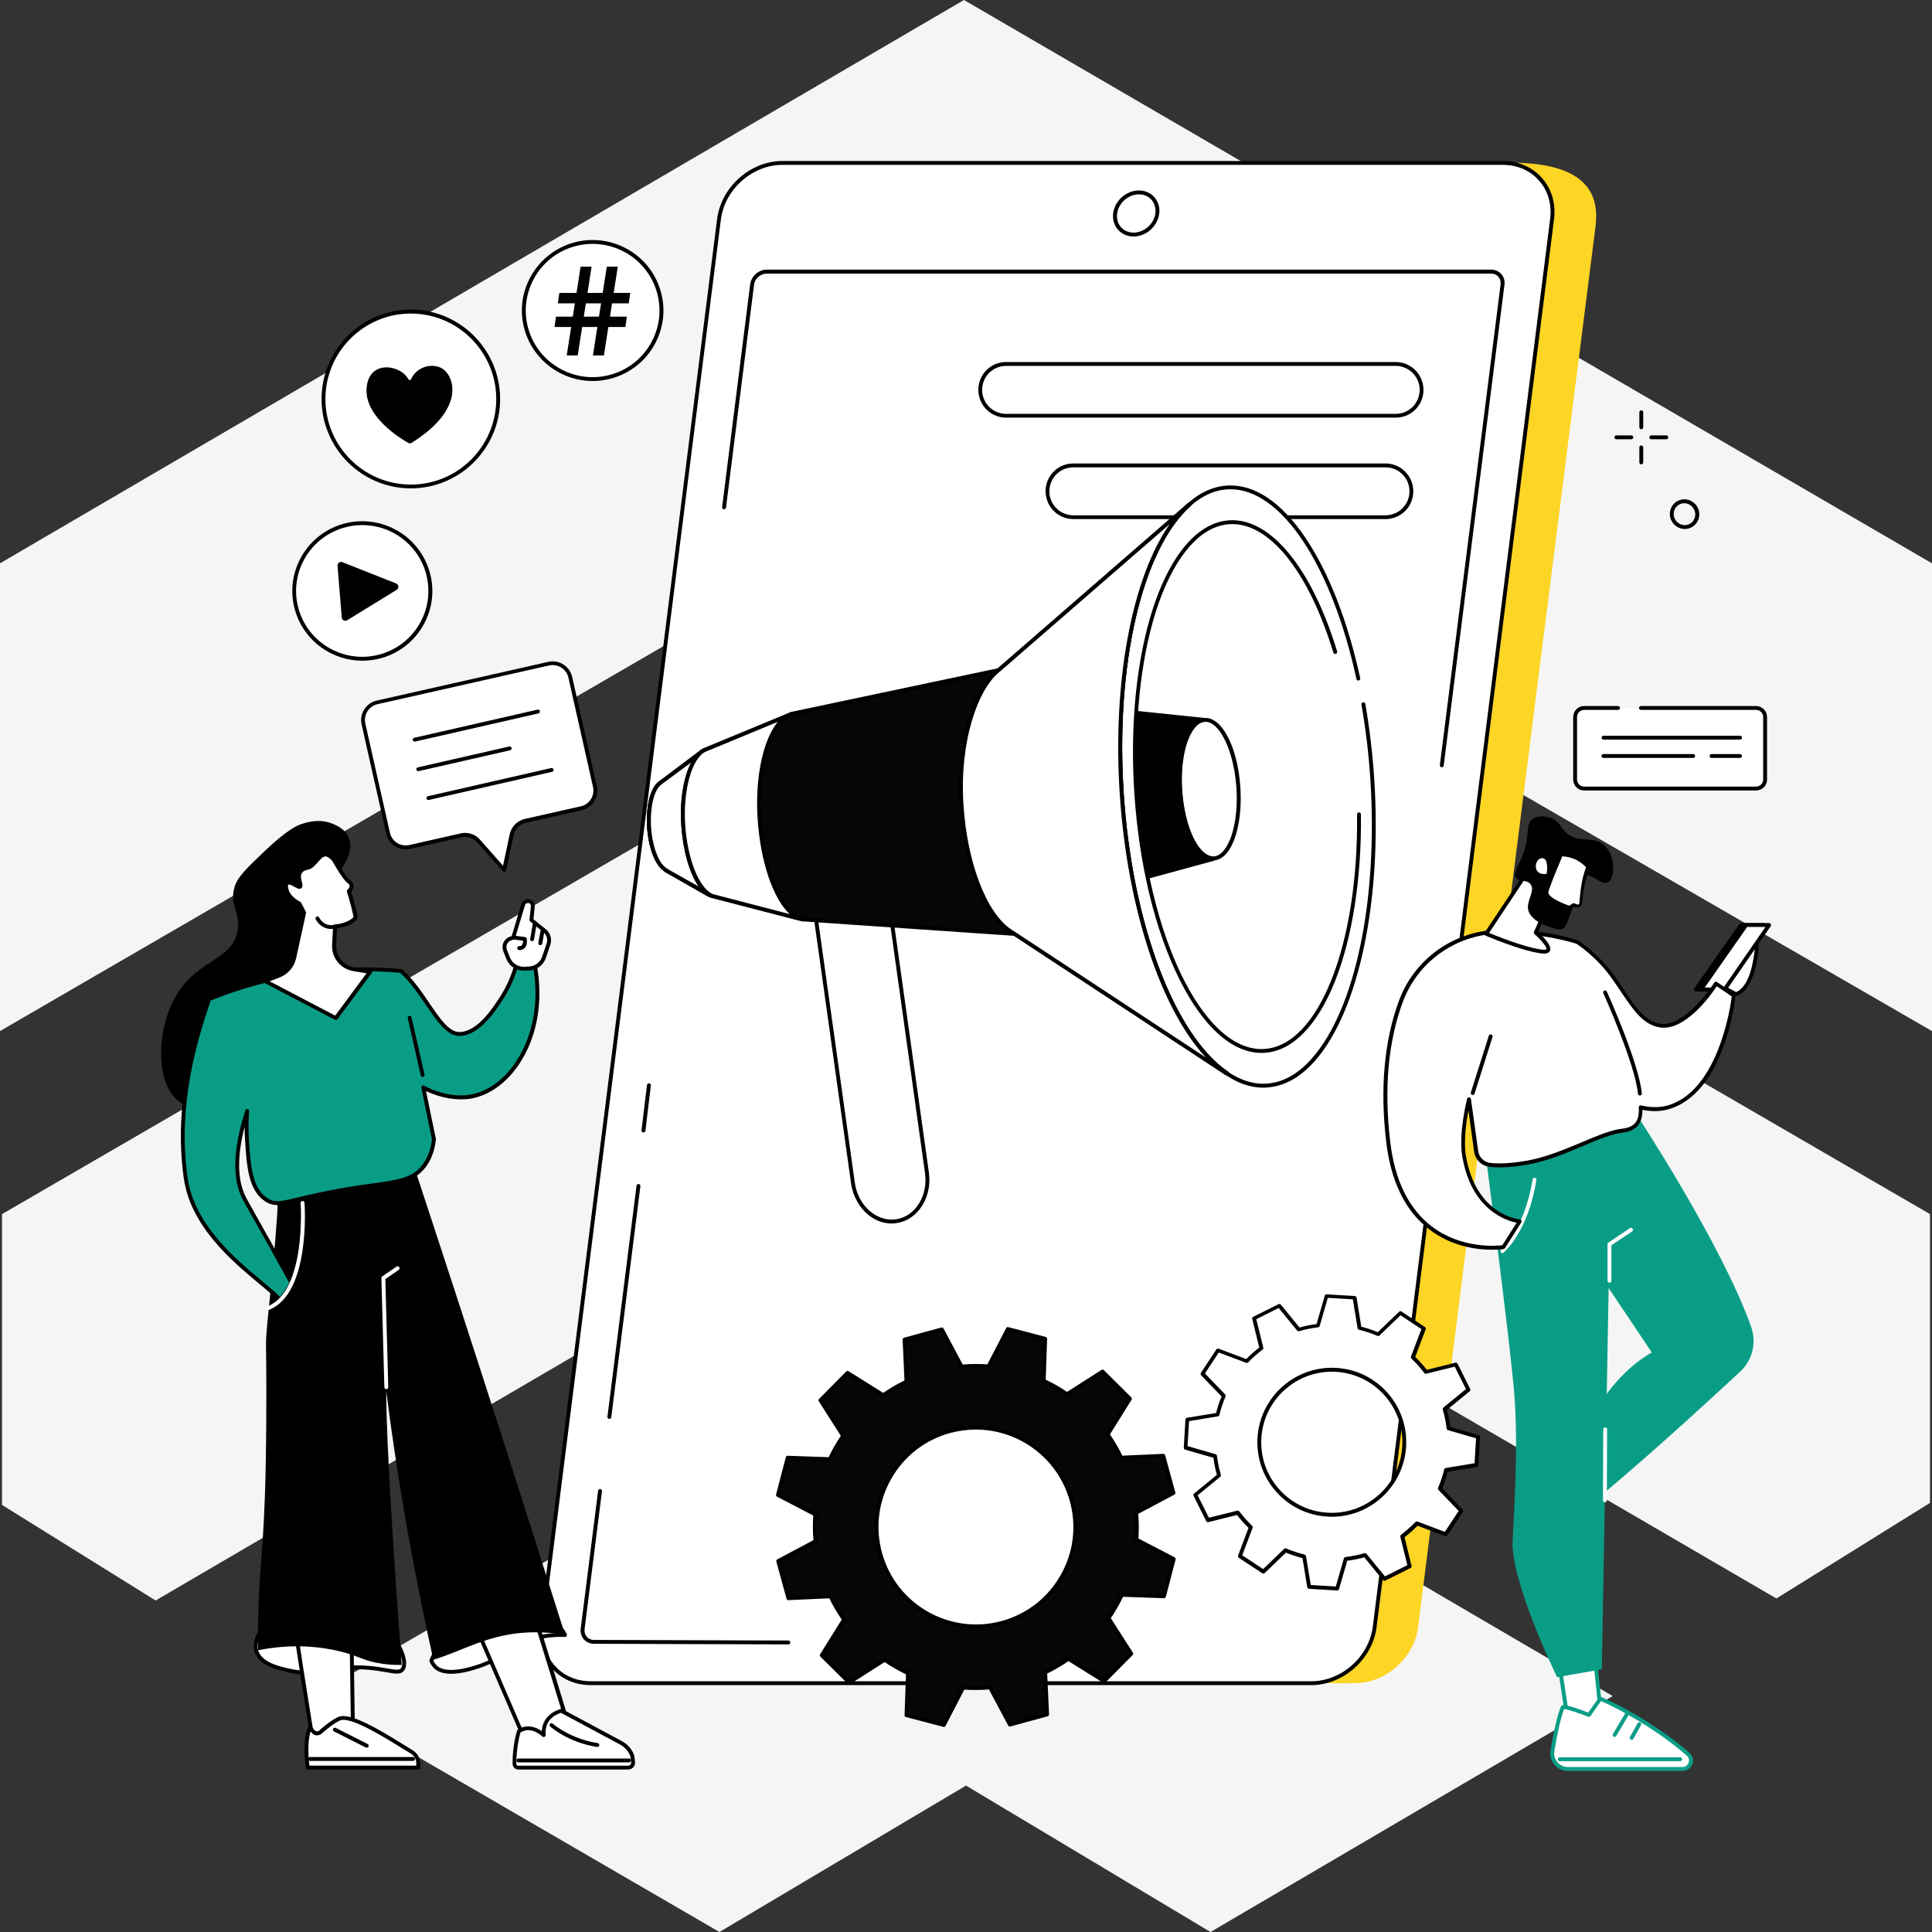 <svg xmlns="http://www.w3.org/2000/svg" width="360" height="360" viewBox="0 0 360 360" fill="none"><rect x="0" y="0" width="360" height="360" fill="#333333" stroke="none"/><path fill-rule="evenodd" clip-rule="evenodd" d="M360 104.969L360 192.126L179.623 87.916L-0.001 192.126L-0.001 104.968L179.623 -1.5769e-05L360 104.969ZM179.999 245.558L300.501 316.042L225.563 360L179.999 332.716L134.057 360L58.367 316.042L179.999 245.558ZM359.625 226.231L180.001 122.021L0.378 226.231L0.378 280.421L28.997 298.231L180.001 209.937L331.006 297.852L359.625 280.042L359.625 226.231Z" fill="#F5F5F5"></path><g clip-path="url(#clip0_210_4629)"><path d="M305.829 79.984C305.632 79.984 305.468 79.82 305.468 79.623V76.82C305.468 76.623 305.632 76.459 305.829 76.459C306.026 76.459 306.19 76.623 306.19 76.82V79.623C306.19 79.836 306.042 79.984 305.829 79.984Z" fill="black"></path><path d="M305.829 86.525C305.632 86.525 305.468 86.361 305.468 86.164V83.361C305.468 83.164 305.632 83 305.829 83C306.026 83 306.19 83.164 306.19 83.361V86.164C306.19 86.361 306.042 86.525 305.829 86.525Z" fill="black"></path><path d="M303.978 81.852H301.177C300.981 81.852 300.817 81.688 300.817 81.492C300.817 81.295 300.981 81.131 301.177 81.131H303.978C304.174 81.131 304.338 81.295 304.338 81.492C304.338 81.688 304.174 81.852 303.978 81.852Z" fill="black"></path><path d="M310.494 81.852H307.694C307.497 81.852 307.333 81.688 307.333 81.492C307.333 81.295 307.497 81.131 307.694 81.131H310.494C310.69 81.131 310.854 81.295 310.854 81.492C310.854 81.688 310.69 81.852 310.494 81.852Z" fill="black"></path><path d="M313.936 98.573C313.428 98.573 312.92 98.426 312.478 98.147C311.184 97.344 310.759 95.639 311.545 94.344C311.921 93.721 312.511 93.295 313.215 93.114C313.935 92.95 314.672 93.065 315.311 93.459C316.605 94.262 317.03 95.967 316.244 97.262C315.868 97.885 315.278 98.311 314.574 98.491C314.361 98.54 314.148 98.573 313.936 98.573ZM313.854 93.77C313.69 93.77 313.542 93.786 313.379 93.819C312.871 93.95 312.429 94.262 312.151 94.721C311.577 95.672 311.889 96.934 312.855 97.54C313.33 97.836 313.87 97.918 314.394 97.803C314.902 97.672 315.344 97.36 315.606 96.901C316.179 95.95 315.868 94.688 314.902 94.082C314.607 93.885 314.23 93.77 313.854 93.77Z" fill="black"></path><path d="M252.429 313.639H118.149C112.369 313.639 108.258 308.967 108.995 303.197L142.057 42.23C142.794 36.475 148.067 31.803 153.864 31.803L281.397 30.311C296.037 30.311 298.018 36.475 297.298 42.23L264.235 303.197C263.498 308.967 258.209 313.639 252.429 313.639Z" fill="#FDD524"></path><path d="M244.339 313.639H110.076C104.296 313.639 100.185 308.951 100.922 303.147L133.985 40.852C134.722 35.065 139.994 30.36 145.775 30.36H280.054C285.835 30.36 289.945 35.049 289.208 40.852L256.146 303.147C255.409 308.951 250.136 313.639 244.339 313.639Z" fill="white"></path><path d="M244.338 314H110.075C107.193 314 104.605 312.869 102.804 310.836C100.986 308.77 100.184 306.033 100.561 303.098L133.623 40.803C134.376 34.852 139.829 30 145.774 30H280.053C282.935 30 285.522 31.131 287.324 33.164C289.141 35.23 289.944 37.967 289.567 40.885L256.505 303.197C255.752 309.148 250.299 314 244.338 314ZM145.774 30.721C140.173 30.721 135.048 35.279 134.327 40.885L101.281 303.197C100.937 305.902 101.674 308.459 103.361 310.361C105.015 312.246 107.406 313.279 110.091 313.279H244.354C249.955 313.279 255.08 308.721 255.801 303.115L288.847 40.803C289.191 38.098 288.454 35.541 286.767 33.639C285.113 31.754 282.722 30.721 280.037 30.721H145.774Z" fill="black"></path><path d="M108.569 303.508L140.141 53.066C140.305 51.722 141.533 50.64 142.86 50.64H277.86C279.202 50.64 280.136 51.722 279.972 53.066L248.4 303.525C248.236 304.869 247.008 305.951 245.682 305.951H110.682C109.355 305.935 108.405 304.853 108.569 303.508Z" fill="white"></path><path d="M211.226 44.066C210.079 44.066 209.048 43.623 208.327 42.804C207.607 41.984 207.279 40.886 207.426 39.738C207.721 37.394 209.866 35.492 212.208 35.492C213.354 35.492 214.386 35.935 215.107 36.755C215.827 37.574 216.155 38.672 216.007 39.82C215.712 42.164 213.567 44.066 211.226 44.066ZM212.225 36.214C210.243 36.214 208.409 37.836 208.163 39.82C208.049 40.771 208.294 41.656 208.884 42.328C209.457 42.984 210.292 43.345 211.226 43.345C213.207 43.345 215.041 41.722 215.287 39.738C215.401 38.787 215.156 37.902 214.566 37.23C213.993 36.574 213.158 36.214 212.225 36.214Z" fill="black"></path><path d="M268.657 142.967C268.641 142.967 268.625 142.967 268.608 142.967C268.412 142.935 268.264 142.754 268.297 142.558L279.613 53C279.678 52.459 279.531 51.951 279.203 51.558C278.876 51.181 278.401 50.984 277.86 50.984H142.86C141.698 50.984 140.633 51.935 140.502 53.082L135.279 94.59C135.246 94.787 135.066 94.935 134.869 94.902C134.673 94.869 134.525 94.689 134.558 94.492L139.782 52.984C139.978 51.476 141.354 50.246 142.86 50.246H277.86C278.614 50.246 279.285 50.541 279.744 51.066C280.219 51.607 280.431 52.312 280.333 53.066L269.018 142.623C269.001 142.836 268.838 142.967 268.657 142.967Z" fill="black"></path><path d="M119.9 211.016C119.884 211.016 119.867 211.016 119.851 211.016C119.654 211 119.507 210.82 119.539 210.607L120.556 202.18C120.572 201.984 120.769 201.836 120.966 201.869C121.162 201.885 121.31 202.066 121.277 202.279L120.261 210.705C120.228 210.885 120.08 211.016 119.9 211.016Z" fill="black"></path><path d="M113.547 264.393C113.531 264.393 113.514 264.393 113.498 264.393C113.302 264.36 113.154 264.18 113.187 263.983L118.607 220.934C118.64 220.737 118.82 220.606 119.017 220.622C119.213 220.655 119.361 220.836 119.328 221.032L113.907 264.081C113.875 264.262 113.727 264.393 113.547 264.393Z" fill="black"></path><path d="M146.903 306.41L110.68 306.295C109.927 306.295 109.272 306 108.797 305.476C108.322 304.935 108.109 304.23 108.207 303.476L111.45 277.771C111.482 277.574 111.663 277.443 111.859 277.459C112.056 277.492 112.203 277.673 112.17 277.869L108.928 303.558C108.862 304.099 109.01 304.607 109.337 305C109.665 305.377 110.14 305.574 110.68 305.574L146.903 305.689C147.099 305.689 147.263 305.853 147.263 306.05C147.263 306.263 147.099 306.41 146.903 306.41Z" fill="black"></path><path d="M260.076 77.82H187.467C186.009 77.82 184.601 77.197 183.635 76.115C182.652 75.033 182.177 73.574 182.325 72.115C182.587 69.459 184.814 67.459 187.467 67.459H260.076C261.533 67.459 262.942 68.082 263.908 69.164C264.874 70.246 265.365 71.705 265.218 73.164C264.956 75.82 262.745 77.82 260.076 77.82ZM187.467 68.18C185.174 68.18 183.274 69.902 183.029 72.197C182.898 73.443 183.307 74.705 184.159 75.639C184.994 76.574 186.206 77.115 187.467 77.115H260.076C262.368 77.115 264.268 75.393 264.514 73.098C264.645 71.852 264.235 70.59 263.384 69.656C262.549 68.721 261.337 68.18 260.076 68.18H187.467Z" fill="black"></path><path d="M258.178 96.721H199.995C198.538 96.721 197.13 96.098 196.163 95.016C195.197 93.934 194.706 92.475 194.853 91.016C195.115 88.36 197.342 86.36 199.995 86.36H258.178C259.635 86.36 261.043 86.983 262.01 88.065C262.992 89.147 263.467 90.606 263.32 92.065C263.058 94.721 260.847 96.721 258.178 96.721ZM199.995 87.082C197.703 87.082 195.803 88.803 195.558 91.098C195.427 92.344 195.836 93.606 196.687 94.541C197.523 95.475 198.734 96.016 199.995 96.016H258.178C260.47 96.016 262.37 94.295 262.615 92C262.746 90.754 262.337 89.492 261.485 88.557C260.65 87.623 259.439 87.082 258.178 87.082H199.995Z" fill="black"></path><path d="M166.993 227.558C163.177 228.099 159.542 224.903 158.92 220.411L151.141 164.903L164.93 162.936L172.708 218.542C173.347 223.001 170.776 227.018 166.993 227.558Z" fill="white"></path><path d="M166.159 227.984C164.701 227.984 163.26 227.493 162.016 226.542C160.181 225.148 158.921 222.935 158.577 220.46L150.798 164.952C150.766 164.755 150.913 164.575 151.109 164.542L164.898 162.575C164.996 162.558 165.094 162.591 165.16 162.64C165.242 162.706 165.291 162.788 165.307 162.886L173.085 218.493C173.724 223.116 171.022 227.345 167.043 227.902C166.748 227.952 166.453 227.984 166.159 227.984ZM151.568 165.214L159.281 220.361C159.592 222.64 160.755 224.689 162.441 225.952C163.8 226.968 165.389 227.411 166.945 227.198C170.531 226.689 172.954 222.837 172.365 218.607L164.636 163.361L151.568 165.214Z" fill="black"></path><path d="M186.088 124.869L147.654 132.984L131.066 139.852L123.124 145.82L123.058 145.869C121.585 146.852 120.7 150.246 120.962 154.197C121.224 158.098 122.551 161.311 124.123 162.148H124.057L132.261 166.836L149.521 171.311L189.068 174.033L228.402 199.918L228.697 200.066C218.839 193.426 210.668 172.82 209.014 148.033C207.376 123.262 212.747 101.836 221.639 94L186.546 124.492L186.088 124.869Z" fill="#060606"></path><path d="M236.112 202.292C248.998 201.427 257.772 175.774 255.709 144.995C253.646 114.217 241.528 89.968 228.641 90.833C215.755 91.699 206.981 117.351 209.044 148.13C211.107 178.909 223.225 203.158 236.112 202.292Z" fill="white"></path><path d="M235.428 202.673C229.254 202.673 223.146 197.197 218.151 187.164C213.026 176.869 209.652 162.984 208.67 148.05C207.18 125.427 211.503 104.787 219.674 95.476C222.409 92.361 225.422 90.689 228.648 90.476C233.692 90.164 238.735 93.525 243.239 100.197C247.595 106.656 251.132 115.705 253.457 126.378C253.506 126.574 253.375 126.771 253.179 126.804C252.982 126.853 252.786 126.722 252.753 126.525C248.119 105.23 238.735 91.164 229.287 91.164C229.09 91.164 228.894 91.164 228.697 91.181C225.668 91.377 222.818 92.968 220.215 95.935C212.142 105.115 207.9 125.558 209.374 147.984C211.388 178.525 223.342 202.705 236.017 201.919C239.047 201.722 241.896 200.132 244.5 197.164C252.573 187.984 256.814 167.541 255.34 145.115C255.029 140.41 254.472 135.755 253.686 131.279C253.654 131.082 253.785 130.902 253.981 130.853C254.178 130.82 254.358 130.951 254.407 131.148C255.193 135.656 255.75 140.345 256.061 145.066C257.551 167.689 253.228 188.328 245.056 197.64C242.322 200.755 239.309 202.427 236.083 202.64C235.853 202.673 235.64 202.673 235.428 202.673Z" fill="black"></path><path d="M235.07 196.197C229.6 196.197 224.18 191.344 219.758 182.459C215.222 173.361 212.242 161.066 211.374 147.869C210.048 127.869 213.88 109.623 221.118 101.377C223.541 98.623 226.227 97.131 229.076 96.951C236.724 96.475 244.42 105.836 249.153 121.377C249.218 121.574 249.103 121.771 248.907 121.836C248.71 121.902 248.514 121.787 248.448 121.59C243.814 106.377 236.429 97.23 229.109 97.672C226.44 97.836 223.934 99.246 221.642 101.853C214.518 109.967 210.768 128 212.078 147.82C213.831 174.344 224.082 195.475 235.053 195.475C235.233 195.475 235.413 195.475 235.594 195.459C245.73 194.82 253.148 176.033 252.87 151.738C252.87 151.541 253.034 151.377 253.23 151.377C253.427 151.377 253.59 151.541 253.59 151.738C253.721 163.574 252.018 174.59 248.792 182.754C245.501 191.082 240.817 195.853 235.643 196.18C235.446 196.197 235.266 196.197 235.07 196.197Z" fill="black"></path><path d="M226.199 159.945C229.186 159.745 231.22 153.804 230.742 146.676C230.263 139.548 227.454 133.933 224.467 134.133C221.48 134.334 219.447 140.274 219.925 147.402C220.403 154.53 223.212 160.145 226.199 159.945Z" fill="white"></path><path d="M226.046 160.313C222.885 160.313 220.053 154.706 219.578 147.411C219.234 142.1 220.249 137.247 222.198 135.034C222.885 134.263 223.639 133.837 224.474 133.788C227.7 133.575 230.631 139.247 231.122 146.69C231.466 152.001 230.451 156.854 228.502 159.067C227.815 159.837 227.061 160.263 226.226 160.313C226.144 160.313 226.095 160.313 226.046 160.313ZM224.621 134.493C224.589 134.493 224.539 134.493 224.507 134.493C223.884 134.526 223.279 134.87 222.738 135.493C220.92 137.575 219.954 142.214 220.298 147.345C220.74 154.149 223.442 159.755 226.177 159.575C226.799 159.542 227.405 159.198 227.946 158.575C229.763 156.493 230.729 151.854 230.385 146.722C229.927 140.034 227.307 134.493 224.621 134.493Z" fill="black"></path><path d="M228.698 200.426C228.649 200.426 228.6 200.41 228.551 200.394L228.256 200.246C228.24 200.246 228.224 200.23 228.207 200.213L188.955 174.377L149.49 171.672C149.474 171.672 149.441 171.672 149.424 171.656L132.181 167.197C132.148 167.197 132.115 167.181 132.099 167.164L123.879 162.459C123.829 162.426 123.797 162.394 123.764 162.344C122.11 161.279 120.849 158.066 120.587 154.213C120.325 150.148 121.209 146.672 122.831 145.574L122.88 145.541L130.838 139.558C130.855 139.541 130.887 139.525 130.92 139.508L147.508 132.64C147.525 132.623 147.558 132.623 147.574 132.623L185.925 124.525L221.411 93.705C221.559 93.574 221.788 93.59 221.919 93.738C221.984 93.803 222.017 93.902 222.017 94C222.017 94.099 221.968 94.197 221.903 94.246C212.831 102.246 207.803 123.853 209.408 147.984C211.013 172.148 218.857 192.951 228.928 199.754C229.091 199.853 229.141 200.066 229.042 200.23C228.944 200.361 228.813 200.426 228.698 200.426ZM149.572 170.951L189.086 173.672C189.151 173.672 189.201 173.705 189.266 173.738L224.686 197.049C216.318 188.033 210.063 169.312 208.655 148.049C207.263 126.935 210.931 107.722 217.94 97.672L186.318 125.148C186.269 125.181 186.22 125.213 186.155 125.23L147.754 133.344L131.231 140.164L123.289 146.148C123.273 146.164 123.273 146.164 123.256 146.181C121.881 147.099 121.078 150.459 121.324 154.181C121.57 157.836 122.814 161.049 124.304 161.836C124.353 161.869 124.403 161.902 124.435 161.951L132.427 166.525L149.572 170.951Z" fill="black"></path><path d="M186.19 124.771L221.627 93.984C212.751 101.82 207.364 123.247 209.001 148.017C210.639 172.82 218.827 193.411 228.685 200.05L228.39 199.902L189.138 174.066L188.221 173.476C183.668 170.443 179.886 161.132 179.165 149.919C178.428 138.411 181.671 128.657 185.748 125.148L186.19 124.771Z" fill="white"></path><path d="M228.699 200.427C228.65 200.427 228.601 200.41 228.552 200.394L228.257 200.246C228.241 200.246 228.224 200.23 228.208 200.214L188.939 174.377L188.022 173.787C183.208 170.591 179.507 161.017 178.803 149.951C178.001 137.394 181.718 128.148 185.517 124.886L185.959 124.509L221.396 93.722C221.543 93.591 221.772 93.607 221.903 93.754C221.969 93.82 222.002 93.918 222.002 94.017C222.002 94.115 221.953 94.213 221.887 94.263C212.815 102.263 207.788 123.869 209.393 148C210.997 172.164 218.841 192.968 228.912 199.771C229.076 199.869 229.125 200.082 229.027 200.246C228.945 200.361 228.814 200.427 228.699 200.427ZM217.941 97.673L186.418 125.05L185.976 125.427C182.193 128.673 178.77 138.132 179.524 149.902C180.211 160.755 183.798 170.099 188.415 173.181L189.333 173.771L224.687 197.05C216.319 188.033 210.064 169.312 208.656 148.05C207.264 126.935 210.932 107.705 217.941 97.673Z" fill="black"></path><path d="M131.837 166.951C131.772 166.951 131.722 166.934 131.657 166.902L123.879 162.459C123.829 162.426 123.797 162.393 123.764 162.344C122.11 161.279 120.849 158.065 120.587 154.213C120.325 150.147 121.209 146.672 122.831 145.574L122.88 145.541L130.838 139.557C131.002 139.443 131.231 139.475 131.346 139.623C131.46 139.787 131.428 140.016 131.28 140.131L123.305 146.147C123.289 146.164 123.289 146.164 123.273 146.18C121.897 147.098 121.095 150.459 121.34 154.18C121.586 157.836 122.83 161.049 124.321 161.836C124.37 161.869 124.419 161.902 124.452 161.951L132.05 166.295C132.23 166.393 132.279 166.623 132.181 166.787C132.083 166.885 131.952 166.951 131.837 166.951Z" fill="black"></path><path d="M132.376 166.819C129.805 165.475 127.742 160.098 127.332 153.738C126.89 147 128.708 141.016 131.328 139.754L123.124 145.819L123.058 145.869C121.585 146.852 120.7 150.246 120.962 154.197C121.224 158.098 122.551 161.311 124.123 162.147H124.057L132.376 166.819Z" fill="white"></path><path d="M132.377 167.197C132.328 167.197 132.262 167.18 132.213 167.147C132.147 167.115 132.082 167.082 132.016 167.033L123.894 162.459C123.845 162.426 123.812 162.393 123.78 162.344C122.126 161.279 120.865 158.065 120.603 154.213C120.341 150.147 121.225 146.672 122.846 145.574L122.895 145.541L130.1 140.197C130.444 139.852 130.788 139.59 131.165 139.41C131.329 139.328 131.542 139.393 131.623 139.541C131.722 139.705 131.673 139.902 131.525 140.016L130.526 140.754C128.528 142.836 127.3 148.098 127.677 153.688C128.086 159.787 130.002 164.951 132.36 166.393L132.54 166.492C132.704 166.59 132.77 166.803 132.688 166.983C132.622 167.115 132.491 167.197 132.377 167.197ZM124.418 161.934L130.15 165.164C128.479 162.705 127.284 158.557 126.956 153.77C126.645 149.131 127.382 144.803 128.79 142.065L123.288 146.147C123.272 146.164 123.272 146.164 123.256 146.18C121.88 147.098 121.078 150.459 121.323 154.18C121.569 157.836 122.813 161.049 124.304 161.836C124.336 161.852 124.385 161.885 124.418 161.934Z" fill="black"></path><path d="M148.886 171.147L149.623 171.311C145.578 170.459 142.172 162.311 141.517 152.524C140.862 142.541 143.597 134.065 147.625 132.983L147.068 133.213L131.364 139.721C128.711 140.934 126.877 146.951 127.319 153.737C127.745 160.278 130.005 165.787 132.658 166.934L148.886 171.147Z" fill="white"></path><path d="M149.621 171.672C149.604 171.672 149.572 171.672 149.539 171.672C149.523 171.672 149.506 171.672 149.49 171.656L148.802 171.508H148.786L132.558 167.295C132.541 167.295 132.525 167.279 132.508 167.279C129.675 166.066 127.383 160.508 126.941 153.771C126.482 146.902 128.316 140.722 131.182 139.41L146.608 133.017C146.902 132.853 147.214 132.722 147.525 132.64C147.705 132.59 147.901 132.689 147.967 132.869C148.032 133.049 147.934 133.246 147.77 133.312L146.87 133.689C143.431 135.656 141.269 143.525 141.875 152.508C142.514 162.197 145.854 170.099 149.637 170.951L149.686 170.967C149.883 171.017 149.997 171.197 149.965 171.394C149.948 171.558 149.801 171.672 149.621 171.672ZM132.787 166.59L147.148 170.328C144.086 167.492 141.711 160.722 141.171 152.558C140.663 144.804 142.219 137.804 144.921 134.508L131.493 140.066C128.922 141.246 127.252 147.246 127.678 153.722C128.103 160.066 130.249 165.459 132.787 166.59Z" fill="black"></path><path d="M224.474 134.132C221.494 134.312 219.316 140.263 219.922 147.378C220.921 159.312 225.571 159.984 226.144 160.017C226.161 160.017 226.161 160.033 226.144 160.033L214.043 163.329C213.027 158.492 212.307 153.279 211.947 147.837C211.603 142.624 211.619 137.574 211.93 132.82L224.474 134.132Z" fill="black"></path><path d="M214.026 163.689C213.96 163.689 213.895 163.673 213.829 163.64C213.748 163.591 213.682 163.509 213.666 163.41C212.634 158.443 211.913 153.214 211.57 147.869C211.226 142.738 211.226 137.673 211.553 132.804C211.553 132.705 211.602 132.607 211.684 132.558C211.766 132.492 211.848 132.459 211.946 132.476L224.49 133.787C224.67 133.804 224.817 133.968 224.817 134.148C224.817 134.328 224.67 134.492 224.473 134.509C223.818 134.541 223.213 134.902 222.623 135.574C220.789 137.705 219.839 142.427 220.249 147.361C221.231 159.017 225.636 159.64 226.127 159.673C226.308 159.689 226.455 159.837 226.471 160C226.488 160.181 226.373 160.345 226.193 160.394L214.091 163.689C214.091 163.689 214.059 163.689 214.026 163.689ZM212.257 133.23C211.946 137.951 211.963 142.853 212.29 147.82C212.634 153 213.305 158.066 214.304 162.886L224.85 160.017C223.114 159.164 220.33 156.41 219.561 147.41C219.119 142.23 220.118 137.394 222.099 135.099C222.361 134.787 222.639 134.541 222.918 134.345L212.257 133.23Z" fill="black"></path><path d="M218.661 278.164L216.762 271.23L208.918 271.59C208.197 270.066 207.346 268.607 206.396 267.262L210.555 260.607L205.446 255.541L198.831 259.771C197.455 258.82 195.998 258 194.491 257.295L194.769 249.443L187.81 247.623L184.207 254.59C182.553 254.459 180.883 254.475 179.196 254.623L175.512 247.689L168.569 249.59L168.929 257.443C167.406 258.164 165.948 259.016 164.606 259.967L157.957 255.82L152.897 260.935L157.122 267.557C156.172 268.935 155.354 270.394 154.649 271.902L146.805 271.623L144.988 278.574L151.947 282.18C151.816 283.836 151.833 285.508 151.98 287.197L145.053 290.885L146.953 297.82L154.797 297.459C155.517 298.984 156.369 300.443 157.319 301.787L153.159 308.443L158.268 313.508L164.884 309.279C166.26 310.23 167.717 311.049 169.224 311.754L168.945 319.607L175.905 321.426L179.507 314.459C181.161 314.59 182.832 314.574 184.518 314.426L188.203 321.361L195.146 319.459L194.786 311.607C196.309 310.885 197.766 310.033 199.109 309.082L205.757 313.23L210.817 308.115L206.593 301.492C207.542 300.115 208.361 298.656 209.065 297.148L216.909 297.426L218.727 290.476L211.767 286.869C211.898 285.213 211.882 283.541 211.735 281.853L218.661 278.164ZM186.729 302.377C176.871 305.082 166.685 299.279 163.983 289.41C161.281 279.541 167.095 269.361 176.953 266.656C186.811 263.951 196.997 269.754 199.698 279.623C202.384 289.492 196.587 299.689 186.729 302.377Z" fill="#060606"></path><path d="M175.872 321.787C175.84 321.787 175.807 321.787 175.774 321.771L168.815 319.951C168.651 319.902 168.536 319.755 168.552 319.591L168.815 311.984C167.439 311.328 166.096 310.558 164.835 309.705L158.416 313.804C158.269 313.902 158.089 313.869 157.974 313.755L152.865 308.689C152.75 308.574 152.717 308.378 152.816 308.246L156.844 301.787C155.992 300.541 155.206 299.214 154.535 297.82L146.92 298.164C146.757 298.181 146.593 298.066 146.56 297.902L144.661 290.968C144.611 290.804 144.693 290.64 144.841 290.558L151.571 286.984C151.44 285.443 151.44 283.902 151.538 282.394L144.792 278.886C144.644 278.804 144.562 278.64 144.611 278.476L146.429 271.525C146.478 271.361 146.626 271.246 146.789 271.263L154.404 271.525C155.059 270.148 155.829 268.804 156.68 267.541L152.57 261.115C152.472 260.968 152.504 260.787 152.619 260.673L157.679 255.558C157.794 255.443 157.99 255.41 158.121 255.509L164.573 259.541C165.818 258.689 167.144 257.902 168.536 257.23L168.192 249.623C168.192 249.459 168.29 249.296 168.454 249.263L175.397 247.361C175.561 247.312 175.725 247.394 175.807 247.541L179.393 254.263C180.932 254.132 182.472 254.132 183.978 254.23L187.483 247.476C187.565 247.328 187.728 247.246 187.892 247.296L194.852 249.115C195.015 249.164 195.13 249.312 195.114 249.476L194.852 257.082C196.227 257.738 197.57 258.492 198.831 259.361L205.25 255.263C205.397 255.164 205.578 255.197 205.692 255.312L210.801 260.378C210.916 260.492 210.949 260.689 210.851 260.82L206.822 267.279C207.674 268.525 208.46 269.853 209.131 271.246L216.746 270.902C216.909 270.902 217.073 271 217.106 271.164L219.006 278.099C219.055 278.263 218.973 278.427 218.825 278.509L212.095 282.082C212.226 283.623 212.226 285.164 212.128 286.673L218.875 290.181C219.022 290.263 219.104 290.427 219.055 290.591L217.237 297.541C217.188 297.705 217.057 297.804 216.893 297.804H216.877L209.262 297.541C208.607 298.918 207.837 300.263 206.986 301.525L211.096 307.951C211.194 308.099 211.162 308.279 211.047 308.394L205.987 313.509C205.872 313.623 205.676 313.656 205.545 313.558L199.093 309.525C197.848 310.378 196.522 311.164 195.13 311.837L195.474 319.443C195.474 319.607 195.376 319.771 195.212 319.804L188.269 321.705C188.105 321.755 187.941 321.673 187.859 321.525L184.273 314.804C182.734 314.935 181.178 314.935 179.688 314.837L176.184 321.591C176.134 321.722 176.003 321.787 175.872 321.787ZM169.289 319.328L175.692 321L179.164 314.296C179.229 314.164 179.377 314.082 179.508 314.099C181.129 314.23 182.799 314.214 184.453 314.066C184.601 314.05 184.732 314.132 184.797 314.263L188.351 320.935L194.737 319.181L194.393 311.623C194.393 311.476 194.475 311.345 194.606 311.279C196.113 310.558 197.554 309.722 198.88 308.787C198.995 308.705 199.158 308.705 199.273 308.771L205.676 312.771L210.327 308.066L206.249 301.689C206.167 301.574 206.167 301.41 206.249 301.296C207.182 299.935 208.001 298.492 208.705 297C208.771 296.869 208.902 296.771 209.049 296.787L216.615 297.05L218.285 290.656L211.571 287.181C211.44 287.115 211.358 286.984 211.375 286.837C211.506 285.214 211.489 283.558 211.342 281.886C211.325 281.738 211.407 281.607 211.538 281.541L218.22 277.984L216.467 271.607L208.902 271.951C208.754 271.968 208.623 271.869 208.558 271.738C207.837 270.23 207.002 268.787 206.069 267.459C205.987 267.345 205.987 267.181 206.052 267.066L210.048 260.656L205.348 256L198.978 260.082C198.864 260.164 198.7 260.164 198.585 260.082C197.226 259.148 195.785 258.328 194.295 257.64C194.164 257.574 194.082 257.443 194.082 257.296L194.344 249.738L187.941 248.066L184.47 254.771C184.404 254.902 184.257 254.984 184.126 254.968C182.504 254.837 180.834 254.853 179.18 255C179.033 255.017 178.902 254.935 178.836 254.804L175.283 248.132L168.896 249.886L169.24 257.443C169.24 257.591 169.158 257.722 169.027 257.787C167.521 258.509 166.08 259.345 164.753 260.279C164.639 260.361 164.475 260.361 164.36 260.296L157.958 256.296L153.307 261L157.384 267.378C157.466 267.492 157.466 267.656 157.384 267.771C156.451 269.132 155.632 270.574 154.928 272.066C154.863 272.197 154.732 272.279 154.584 272.279L147.019 272.017L145.348 278.41L152.062 281.886C152.193 281.951 152.275 282.082 152.259 282.23C152.128 283.853 152.144 285.509 152.292 287.181C152.308 287.328 152.226 287.459 152.095 287.525L145.414 291.082L147.166 297.459L154.732 297.115C154.879 297.115 155.01 297.197 155.075 297.328C155.796 298.837 156.631 300.279 157.565 301.607C157.646 301.722 157.646 301.886 157.581 302L153.585 308.41L158.285 313.066L164.655 308.984C164.77 308.902 164.934 308.902 165.048 308.984C166.407 309.919 167.848 310.738 169.339 311.427C169.47 311.492 169.551 311.623 169.551 311.771L169.289 319.328ZM181.833 303.41C173.547 303.41 165.916 297.902 163.623 289.525C162.297 284.656 162.936 279.574 165.425 275.197C167.914 270.82 171.975 267.673 176.839 266.345C186.877 263.591 197.275 269.525 200.026 279.558C201.353 284.427 200.714 289.509 198.225 293.886C195.736 298.263 191.675 301.41 186.811 302.738C185.157 303.181 183.487 303.41 181.833 303.41ZM181.833 266.378C180.245 266.378 178.64 266.591 177.051 267.017C172.368 268.296 168.471 271.328 166.08 275.541C163.673 279.755 163.067 284.656 164.344 289.328C166.98 298.984 176.986 304.689 186.647 302.05C191.331 300.771 195.228 297.738 197.619 293.525C200.026 289.312 200.632 284.41 199.355 279.738C197.128 271.673 189.808 266.378 181.833 266.378Z" fill="black"></path><path d="M275.109 272.967L275.42 267.721L269.918 266.131C269.771 264.902 269.525 263.705 269.198 262.541L273.635 258.918L271.294 254.23L265.726 255.607C264.989 254.623 264.187 253.721 263.302 252.869L265.333 247.508L260.961 244.623L256.834 248.59C255.721 248.115 254.558 247.738 253.363 247.443L252.429 241.787L247.189 241.476L245.601 246.984C244.372 247.131 243.177 247.377 242.014 247.721L238.395 243.295L233.696 245.64L235.071 251.197C234.089 251.935 233.188 252.738 232.336 253.623L226.982 251.607L224.099 255.984L228.062 260.115C227.587 261.23 227.211 262.394 226.916 263.59L221.266 264.525L220.955 269.771L226.458 271.361C226.605 272.59 226.851 273.787 227.178 274.951L222.74 278.574L225.082 283.262L230.65 281.885C231.387 282.869 232.189 283.771 233.073 284.623L231.043 289.984L235.415 292.869L239.542 288.902C240.655 289.377 241.818 289.754 243.013 290.049L243.947 295.705L249.187 296.017L250.775 290.508C252.003 290.361 253.199 290.115 254.361 289.771L257.98 294.197L262.68 291.853L261.305 286.295C262.287 285.558 263.188 284.754 264.039 283.869L269.394 285.885L272.276 281.508L268.313 277.377C268.788 276.262 269.165 275.099 269.46 273.902L275.109 272.967ZM247.353 282.23C239.902 281.787 234.22 275.394 234.678 267.951C235.12 260.508 241.523 254.82 248.974 255.262C256.425 255.705 262.107 262.099 261.649 269.541C261.206 277 254.804 282.672 247.353 282.23Z" fill="white"></path><path d="M249.17 296.361H249.154L243.913 296.05C243.75 296.033 243.602 295.918 243.586 295.754L242.702 290.328C241.637 290.066 240.605 289.722 239.623 289.312L235.66 293.115C235.545 293.23 235.349 293.246 235.218 293.164L230.846 290.279C230.698 290.181 230.649 290 230.698 289.853L232.647 284.705C231.877 283.951 231.157 283.148 230.502 282.295L225.163 283.623C225 283.656 224.836 283.591 224.754 283.427L222.412 278.738C222.33 278.591 222.38 278.41 222.511 278.295L226.752 274.82C226.457 273.787 226.244 272.722 226.113 271.64L220.84 270.115C220.676 270.066 220.562 269.918 220.578 269.754L220.889 264.509C220.906 264.345 221.02 264.197 221.184 264.181L226.604 263.295C226.866 262.23 227.21 261.197 227.62 260.213L223.821 256.263C223.706 256.148 223.69 255.951 223.771 255.82L226.654 251.443C226.752 251.295 226.932 251.246 227.079 251.312L232.221 253.246C232.975 252.476 233.777 251.754 234.645 251.099L233.335 245.771C233.302 245.607 233.368 245.443 233.531 245.361L238.231 243.017C238.378 242.935 238.559 242.984 238.673 243.115L242.145 247.361C243.176 247.066 244.241 246.853 245.322 246.722L246.845 241.443C246.894 241.279 247.041 241.181 247.205 241.181L252.445 241.492C252.609 241.509 252.756 241.623 252.773 241.787L253.657 247.213C254.721 247.476 255.753 247.82 256.735 248.23L260.698 244.427C260.813 244.312 261.009 244.295 261.14 244.377L265.513 247.263C265.66 247.361 265.709 247.541 265.66 247.689L263.711 252.836C264.481 253.591 265.202 254.394 265.857 255.246L271.195 253.918C271.359 253.886 271.523 253.951 271.604 254.115L273.946 258.804C274.028 258.951 273.979 259.131 273.848 259.246L269.607 262.722C269.901 263.754 270.114 264.82 270.245 265.902L275.518 267.427C275.682 267.476 275.797 267.623 275.78 267.787L275.469 273.033C275.453 273.197 275.338 273.345 275.174 273.361L269.754 274.246C269.492 275.312 269.148 276.345 268.739 277.328L272.538 281.279C272.652 281.394 272.669 281.591 272.587 281.722L269.705 286.099C269.607 286.246 269.426 286.295 269.279 286.23L264.137 284.295C263.384 285.066 262.565 285.787 261.714 286.443L263.024 291.771C263.056 291.935 262.991 292.099 262.827 292.181L258.127 294.525C257.98 294.607 257.8 294.558 257.685 294.427L254.214 290.181C253.182 290.476 252.118 290.689 251.037 290.82L249.514 296.099C249.465 296.263 249.317 296.361 249.17 296.361ZM244.241 295.345L248.908 295.623L250.414 290.394C250.447 290.246 250.578 290.148 250.726 290.131C251.937 289.984 253.116 289.754 254.246 289.41C254.377 289.377 254.541 289.41 254.623 289.525L258.062 293.738L262.238 291.64L260.928 286.361C260.895 286.213 260.944 286.066 261.059 285.984C262.008 285.263 262.925 284.459 263.744 283.607C263.842 283.509 263.99 283.459 264.137 283.525L269.23 285.443L271.801 281.541L268.035 277.623C267.936 277.525 267.904 277.361 267.969 277.23C268.428 276.148 268.821 275 269.099 273.82C269.132 273.672 269.246 273.574 269.394 273.541L274.765 272.656L275.043 268L269.819 266.492C269.672 266.459 269.574 266.328 269.557 266.181C269.41 264.968 269.181 263.787 268.837 262.656C268.804 262.509 268.837 262.361 268.952 262.279L273.16 258.836L271.064 254.656L265.775 255.968C265.627 256 265.48 255.951 265.398 255.836C264.678 254.886 263.875 253.984 263.007 253.148C262.909 253.05 262.86 252.902 262.925 252.754L264.858 247.656L260.96 245.082L257.047 248.853C256.948 248.951 256.785 248.984 256.654 248.918C255.573 248.459 254.426 248.066 253.247 247.787C253.1 247.754 253.002 247.64 252.969 247.492L252.085 242.115L247.418 241.836L245.911 247.066C245.878 247.213 245.747 247.312 245.6 247.328C244.388 247.476 243.209 247.705 242.079 248.05C241.932 248.082 241.785 248.05 241.703 247.935L238.264 243.722L234.088 245.82L235.398 251.099C235.431 251.246 235.382 251.394 235.267 251.476C234.317 252.197 233.4 253 232.581 253.853C232.483 253.951 232.336 254 232.188 253.935L227.096 252.017L224.525 255.918L228.291 259.836C228.389 259.935 228.422 260.099 228.357 260.23C227.898 261.312 227.505 262.459 227.227 263.64C227.194 263.787 227.079 263.886 226.932 263.918L221.561 264.804L221.282 269.459L226.506 270.968C226.654 271 226.752 271.131 226.768 271.279C226.916 272.492 227.145 273.672 227.489 274.804C227.521 274.951 227.489 275.099 227.374 275.181L223.166 278.623L225.262 282.804L230.551 281.492C230.698 281.459 230.846 281.509 230.928 281.623C231.648 282.574 232.45 283.476 233.318 284.312C233.417 284.41 233.466 284.558 233.4 284.705L231.468 289.804L235.365 292.377L239.279 288.607C239.377 288.509 239.541 288.476 239.672 288.541C240.753 289 241.899 289.377 243.078 289.672C243.226 289.705 243.324 289.82 243.357 289.968L244.241 295.345ZM248.171 282.623C247.893 282.623 247.614 282.623 247.336 282.591C243.635 282.377 240.245 280.722 237.789 277.951C235.333 275.181 234.104 271.623 234.317 267.918C234.776 260.279 241.359 254.443 248.99 254.886C252.691 255.099 256.08 256.754 258.537 259.525C260.993 262.295 262.221 265.853 262.008 269.558C261.566 276.918 255.442 282.623 248.171 282.623ZM247.385 281.869C254.623 282.295 260.862 276.754 261.288 269.525C261.501 266.017 260.322 262.64 257.996 260.017C255.671 257.394 252.445 255.836 248.941 255.623C241.703 255.197 235.464 260.738 235.038 267.968C234.825 271.476 236.004 274.853 238.329 277.476C240.655 280.099 243.881 281.672 247.385 281.869Z" fill="black"></path><path d="M290.29 308.376L292.681 324.098L298.478 321.147L296.824 305.475L290.29 308.376Z" fill="white"></path><path d="M292.68 324.459C292.631 324.459 292.565 324.442 292.516 324.426C292.418 324.377 292.336 324.278 292.319 324.163L289.929 308.459C289.912 308.295 289.994 308.147 290.141 308.082L296.675 305.163C296.774 305.114 296.905 305.131 297.003 305.18C297.101 305.245 297.167 305.344 297.183 305.459L298.837 321.131C298.853 321.278 298.771 321.426 298.64 321.491L292.843 324.442C292.794 324.442 292.745 324.459 292.68 324.459ZM290.698 308.606L292.974 323.541L298.1 320.934L296.528 306L290.698 308.606Z" fill="#0A9D86"></path><path d="M291.189 318.146C290.534 319.655 289.896 322.523 289.257 326.261C288.962 328.032 290.338 329.638 292.155 329.638H313.46C314.934 329.638 315.622 327.851 314.524 326.884C310.283 323.13 303.782 318.966 298.182 316.523L296.036 319.54C296.069 319.556 291.386 317.72 291.189 318.146Z" fill="white"></path><path d="M313.477 329.999H292.172C291.189 329.999 290.256 329.573 289.634 328.819C289.011 328.081 288.749 327.13 288.913 326.196C289.617 322.032 290.24 319.425 290.862 317.999C290.993 317.688 291.173 317.278 295.938 319.114L297.92 316.327C298.018 316.18 298.198 316.13 298.362 316.212C303.864 318.606 310.48 322.803 314.803 326.622C315.425 327.163 315.622 327.983 315.327 328.753C315.032 329.507 314.312 329.999 313.477 329.999ZM291.468 318.442C290.895 319.835 290.305 322.343 289.634 326.311C289.503 327.032 289.716 327.786 290.19 328.343C290.682 328.934 291.402 329.262 292.172 329.262H313.477C314.115 329.262 314.492 328.852 314.639 328.475C314.787 328.098 314.77 327.557 314.312 327.147C310.103 323.425 303.717 319.36 298.329 316.966L296.364 319.753C296.266 319.884 296.102 319.934 295.938 319.884C294.153 319.196 292.057 318.491 291.468 318.442Z" fill="#0A9D86"></path><path d="M313.085 328.164H290.634C290.438 328.164 290.274 328 290.274 327.803C290.274 327.606 290.438 327.442 290.634 327.442H313.085C313.282 327.442 313.446 327.606 313.446 327.803C313.446 328.016 313.282 328.164 313.085 328.164Z" fill="#0A9D86"></path><path d="M300.851 323.655C300.785 323.655 300.72 323.639 300.671 323.606C300.507 323.508 300.442 323.278 300.54 323.114L302.734 319.409C302.832 319.229 303.062 319.18 303.225 319.278C303.389 319.377 303.455 319.606 303.356 319.77L301.162 323.475C301.08 323.59 300.966 323.655 300.851 323.655Z" fill="#0A9D86"></path><path d="M304.043 324.197C303.978 324.197 303.929 324.18 303.863 324.147C303.683 324.049 303.634 323.836 303.716 323.656L305.141 321.115C305.239 320.934 305.452 320.885 305.632 320.967C305.812 321.065 305.861 321.279 305.779 321.459L304.355 324C304.305 324.131 304.174 324.197 304.043 324.197Z" fill="#0A9D86"></path><path d="M304.649 207.213C304.649 207.213 320.796 231.688 326.298 247.229C327.346 250.18 326.543 253.475 324.234 255.606C317.832 261.557 304.109 274.115 295.315 281.131L292.679 274.442C292.679 274.442 295.856 258.967 307.777 252L292.99 229.918L289.731 212.737L304.649 207.213Z" fill="#0A9D86"></path><path d="M276.648 213.836C276.648 213.836 281.43 250.426 282.167 259.77C282.903 269.114 282.232 279.508 281.855 287.147C281.495 294.77 290.141 312.524 290.141 312.524L298.477 311.049L300.016 225.098L302.259 209.196L276.648 213.836Z" fill="#0A9D86"></path><path d="M299.051 279.918C298.854 279.918 298.69 279.754 298.69 279.557L298.739 266.327C298.739 266.131 298.903 265.967 299.1 265.967C299.297 265.967 299.461 266.131 299.461 266.327L299.411 279.557C299.411 279.77 299.248 279.918 299.051 279.918Z" fill="white"></path><path d="M299.901 239.017C299.705 239.017 299.541 238.853 299.541 238.656V231.82C299.541 231.705 299.607 231.59 299.705 231.525L303.717 228.853C303.881 228.738 304.11 228.787 304.224 228.951C304.339 229.115 304.29 229.344 304.126 229.459L300.262 232.033V238.672C300.262 238.853 300.098 239.017 299.901 239.017Z" fill="white"></path><path d="M279.956 233.491C279.858 233.491 279.743 233.442 279.677 233.36C279.546 233.212 279.563 232.983 279.727 232.852C279.776 232.819 284.115 229.032 285.573 219.77C285.605 219.573 285.785 219.442 285.982 219.475C286.179 219.508 286.31 219.688 286.277 219.885C284.77 229.442 280.365 233.245 280.169 233.393C280.12 233.458 280.038 233.491 279.956 233.491Z" fill="white"></path><path d="M319.766 183.279C319.766 183.279 321.289 181.984 322.5 181.328C323.712 180.672 327.446 175.082 327.446 175.082C327.446 175.082 327.331 183.902 323.466 185.246L319.766 183.279Z" fill="white"></path><path d="M323.466 185.607C323.401 185.607 323.351 185.59 323.302 185.558L319.601 183.59C319.503 183.541 319.421 183.427 319.405 183.312C319.389 183.197 319.438 183.082 319.536 183C319.601 182.951 321.092 181.672 322.32 181.017C323.155 180.574 325.66 177.099 327.134 174.886C327.216 174.754 327.396 174.689 327.544 174.738C327.691 174.787 327.806 174.935 327.789 175.082C327.789 175.459 327.625 184.164 323.581 185.574C323.548 185.607 323.515 185.607 323.466 185.607ZM320.42 183.213L323.499 184.853C326.103 183.771 326.823 178.754 327.02 176.361C325.841 178.066 323.63 181.131 322.68 181.656C321.878 182.082 320.944 182.787 320.42 183.213Z" fill="black"></path><path d="M316 184.377H320.388L328.691 172.36H324.417L316 184.377Z" fill="black"></path><path d="M320.389 184.738H316.001C315.869 184.738 315.738 184.656 315.673 184.541C315.607 184.426 315.624 184.279 315.706 184.164L324.123 172.148C324.188 172.049 324.303 172 324.418 172H328.692C328.823 172 328.954 172.082 329.019 172.197C329.085 172.311 329.068 172.459 329.003 172.574L320.7 184.59C320.618 184.672 320.504 184.738 320.389 184.738ZM316.688 184.016H320.193L328.004 172.721H324.598L316.688 184.016Z" fill="black"></path><path d="M316.964 184.377H321.336L329.638 172.36H325.364L316.964 184.377Z" fill="white"></path><path d="M321.337 184.738H316.949C316.818 184.738 316.687 184.656 316.621 184.541C316.556 184.426 316.572 184.279 316.654 184.164L325.071 172.148C325.137 172.049 325.251 172 325.366 172H329.64C329.771 172 329.902 172.082 329.967 172.197C330.033 172.311 330.016 172.459 329.951 172.574L321.649 184.59C321.567 184.672 321.468 184.738 321.337 184.738ZM317.653 184.016H321.157L328.968 172.721H325.562L317.653 184.016Z" fill="black"></path><path d="M319.765 183.279C319.765 183.279 314.312 192 309.219 191.099C305.616 190.459 303.749 186.558 300.671 182.197C297.576 177.836 293.842 175.525 293.842 175.525C293.842 175.525 287.161 173.263 278.973 173.607C270.933 173.951 263.875 179 261.058 186.541C258.88 192.41 257.292 200.968 258.684 212.787C261.353 235.312 280.169 232.377 280.169 232.377L283.215 227.574C283.215 227.574 274.797 227.017 272.832 215.41C272.112 211.164 273.733 204.853 273.733 204.853L275.076 214.541C275.256 215.902 276.353 216.951 277.729 217.082C279.268 217.23 281.593 217.214 284.836 216.607C291.501 215.361 298.084 211.164 302.325 210.673C305.174 210.345 305.862 208.623 305.715 206.345C307.368 206.722 309.006 206.804 310.513 206.427C321.14 203.771 323.073 185.509 323.073 185.509L319.765 183.279Z" fill="white"></path><path d="M278.008 232.869C275.306 232.869 270.589 232.328 266.365 229.115C261.894 225.721 259.192 220.246 258.308 212.82C257.112 202.754 257.931 193.869 260.699 186.41C263.548 178.77 270.704 173.59 278.925 173.246C287.08 172.902 293.843 175.147 293.925 175.18C293.957 175.197 293.974 175.197 293.99 175.213C294.137 175.311 297.822 177.606 300.917 181.984C301.506 182.803 302.047 183.623 302.554 184.393C304.732 187.656 306.468 190.246 309.236 190.738C309.465 190.787 309.711 190.803 309.94 190.803C314.541 190.803 319.372 183.18 319.421 183.098C319.47 183.016 319.552 182.951 319.651 182.934C319.749 182.918 319.847 182.934 319.929 182.984L323.22 185.213C323.335 185.295 323.384 185.41 323.384 185.557C323.302 186.311 321.304 204.098 310.546 206.787C309.219 207.115 307.713 207.131 306.042 206.803C306.075 209.377 304.847 210.77 302.325 211.049C300.36 211.279 297.871 212.311 295.005 213.525C291.91 214.836 288.39 216.311 284.869 216.967C282.134 217.475 279.711 217.639 277.664 217.443C276.124 217.295 274.896 216.131 274.683 214.59L273.619 206.918C273.209 209.098 272.702 212.672 273.144 215.344C275.044 226.541 283.117 227.197 283.199 227.213C283.33 227.229 283.444 227.295 283.493 227.41C283.559 227.525 283.542 227.656 283.477 227.77L280.431 232.574C280.382 232.656 280.284 232.721 280.185 232.738C280.12 232.754 279.301 232.869 278.008 232.869ZM280.71 173.934C280.153 173.934 279.58 173.951 278.99 173.967C271.048 174.311 264.154 179.295 261.403 186.672C258.668 194.033 257.866 202.803 259.045 212.738C259.896 219.967 262.516 225.279 266.807 228.541C272.292 232.721 278.843 232.164 279.94 232.033L282.609 227.836C280.628 227.443 274.159 225.426 272.473 215.459C271.752 211.197 273.308 205.016 273.373 204.754C273.422 204.59 273.57 204.475 273.75 204.475C273.93 204.492 274.061 204.623 274.094 204.787L275.437 214.475C275.6 215.672 276.566 216.59 277.762 216.705C279.121 216.836 281.446 216.852 284.771 216.229C288.21 215.59 291.698 214.115 294.76 212.836C297.691 211.607 300.213 210.541 302.292 210.311C304.601 210.049 305.518 208.869 305.355 206.361C305.355 206.246 305.387 206.131 305.486 206.066C305.568 205.984 305.682 205.967 305.797 205.984C307.533 206.377 309.088 206.393 310.431 206.066C320.076 203.656 322.434 187.721 322.696 185.672L319.896 183.77C318.832 185.377 313.952 192.279 309.187 191.426C306.108 190.869 304.323 188.18 302.03 184.77C301.506 184 300.982 183.197 300.393 182.377C297.544 178.344 294.088 176.066 293.695 175.836C293.155 175.672 287.604 173.934 280.71 173.934Z" fill="black"></path><path d="M274.421 204.033C274.388 204.033 274.356 204.033 274.307 204.016C274.11 203.951 274.012 203.754 274.077 203.557L277.418 193C277.483 192.803 277.68 192.705 277.876 192.77C278.073 192.836 278.171 193.033 278.106 193.229L274.765 203.787C274.716 203.934 274.569 204.033 274.421 204.033Z" fill="black"></path><path d="M305.569 204.131C305.389 204.131 305.225 203.984 305.209 203.804C304.669 198.181 298.806 185.197 298.757 185.066C298.675 184.886 298.757 184.672 298.937 184.59C299.117 184.508 299.33 184.59 299.412 184.771C299.658 185.312 305.373 198 305.93 203.738C305.946 203.935 305.799 204.115 305.602 204.131C305.602 204.131 305.586 204.131 305.569 204.131Z" fill="black"></path><path d="M284.409 162.787L276.925 174C276.925 174 283.197 176.705 287.029 177.279C290.861 177.853 286.177 173.804 286.177 173.804L289.207 166.902L284.409 162.787Z" fill="white"></path><path d="M287.685 177.689C287.439 177.689 287.194 177.656 286.964 177.624C283.132 177.05 277.041 174.427 276.779 174.328C276.681 174.279 276.599 174.197 276.582 174.099C276.55 174.001 276.566 173.886 276.631 173.787L284.115 162.574C284.181 162.492 284.262 162.427 284.361 162.41C284.459 162.394 284.574 162.427 284.639 162.492L289.437 166.607C289.552 166.706 289.601 166.886 289.535 167.033L286.604 173.689C287.554 174.542 289.241 176.23 288.815 177.165C288.618 177.574 288.16 177.689 287.685 177.689ZM277.467 173.837C278.908 174.427 283.886 176.443 287.079 176.919C288.029 177.066 288.16 176.869 288.16 176.869C288.307 176.542 287.243 175.214 285.933 174.066C285.818 173.968 285.769 173.787 285.834 173.64L288.749 166.984L284.459 163.312L277.467 173.837Z" fill="black"></path><path d="M298.886 157.443C296.806 155.607 294.202 157.345 291.779 155.099C290.665 154.066 290.6 153.131 289.241 152.525C288.34 152.131 286.719 151.82 285.605 152.607C284.197 153.607 285.147 155.279 283.886 158.918C283.002 161.476 281.872 162.558 282.461 163.492C283.051 164.426 284.508 163.82 285.212 164.787C286.129 166.049 284.295 167.918 284.787 169.672C285.098 170.787 286.588 172.361 290.338 173.181C290.944 173.312 291.566 173 291.795 172.426C292.106 171.689 292.483 170.754 292.778 169.836C294.17 165.443 293.564 163.722 294.694 163.197C296.43 162.377 298.378 165.164 299.655 164.394C301.015 163.59 301.031 159.328 298.886 157.443Z" fill="black"></path><path d="M289.909 159.279L290.679 159.591C290.679 159.591 288.468 164.64 288.124 166.164C287.764 167.705 292.431 169.164 292.431 169.164L293.184 168.64L293.757 168.804C293.938 168.853 294.118 168.82 294.282 168.722C294.429 168.623 294.527 168.443 294.544 168.263C294.642 166.853 294.953 163.771 295.952 161.541C295.935 161.541 293.807 158.771 289.909 159.279Z" fill="white"></path><path d="M290.271 159.329C290.402 159.329 290.533 159.279 290.615 159.247C290.697 159.214 290.746 159.214 290.828 159.247C291.024 159.329 291.106 159.542 291.041 159.722V159.738C290.631 160.706 290.222 161.673 289.829 162.64C289.436 163.607 289.043 164.591 288.715 165.558C288.633 165.804 288.552 166.05 288.519 166.263C288.486 166.378 288.535 166.525 288.666 166.706C288.912 167.033 289.338 167.345 289.763 167.591C290.631 168.099 291.614 168.492 292.564 168.82L292.252 168.869C292.514 168.706 292.76 168.525 293.022 168.361L293.055 168.345C293.137 168.296 293.235 168.279 293.317 168.312C293.481 168.378 293.644 168.443 293.808 168.509L293.906 168.542C293.923 168.558 293.955 168.558 293.972 168.558C294.021 168.558 294.07 168.558 294.119 168.525C294.217 168.476 294.283 168.378 294.299 168.279L294.332 167.771C294.398 167.05 294.463 166.345 294.561 165.624C294.758 164.197 295.053 162.771 295.626 161.394L295.675 161.755C295.364 161.378 294.938 161.017 294.512 160.706C294.07 160.41 293.612 160.148 293.104 159.968C292.613 159.788 292.089 159.656 291.565 159.607C291.303 159.574 291.041 159.558 290.779 159.574C290.648 159.574 290.517 159.591 290.386 159.591H290.336C290.336 159.591 290.353 159.574 290.369 159.542C290.353 159.492 290.336 159.378 290.271 159.329ZM289.55 159.23C289.632 159.165 289.731 159.033 289.894 158.968C289.976 158.935 290.058 158.902 290.14 158.886C290.173 158.886 290.222 158.869 290.238 158.869H290.287C290.435 158.853 290.582 158.853 290.729 158.853C291.024 158.837 291.319 158.853 291.614 158.886C292.203 158.951 292.776 159.083 293.333 159.296C293.89 159.509 294.414 159.788 294.889 160.115C295.38 160.46 295.806 160.837 296.215 161.329C296.297 161.427 296.314 161.574 296.264 161.689C295.986 162.312 295.757 162.984 295.577 163.656C295.38 164.329 295.233 165.017 295.118 165.722C294.987 166.41 294.905 167.115 294.84 167.82L294.823 168.083C294.807 168.181 294.823 168.23 294.791 168.378C294.741 168.624 294.578 168.853 294.365 168.968C294.25 169.033 294.136 169.066 294.005 169.083C293.939 169.083 293.874 169.099 293.808 169.083C293.743 169.083 293.677 169.066 293.644 169.05C293.464 169.017 293.284 169.001 293.12 168.951L293.415 168.902C293.169 169.083 292.907 169.263 292.662 169.427C292.564 169.492 292.449 169.509 292.351 169.476C291.319 169.148 290.336 168.755 289.387 168.214C288.912 167.935 288.437 167.64 288.044 167.132C287.946 167.001 287.864 166.853 287.798 166.673C287.749 166.492 287.716 166.296 287.766 166.099C287.831 165.788 287.913 165.558 287.995 165.296C288.339 164.279 288.732 163.296 289.125 162.329C289.518 161.345 289.943 160.378 290.369 159.427L290.566 159.919C290.386 159.853 290.173 159.738 290.009 159.607C289.796 159.492 289.665 159.345 289.55 159.23Z" fill="black"></path><path d="M288.194 162.836C288.194 162.836 288.718 159.853 287.31 159.902C285.902 159.951 285.41 163.246 288.194 162.836Z" fill="white"></path><path d="M60.737 204.147C60.54 204.672 60.262 205.147 59.885 205.59C58.903 206.688 57.429 207.147 56.021 207.573C54.858 207.918 53.679 208.278 52.467 208.278C50.06 208.295 47.833 206.983 45.426 206.869C43.804 206.787 42.216 207.262 40.611 207.541C37.582 208.049 35.158 206.836 32.915 204.852C28.935 201.344 29.148 191.475 32.997 185.213C37.074 178.606 43.411 178.951 44.296 173.278C44.803 170.016 42.658 168.655 43.739 165.18C44.312 163.36 45.95 161.803 49.225 158.672C53.728 154.377 55.595 153.737 56.25 153.524C57.363 153.18 59.59 152.508 61.965 153.492C62.685 153.787 64.438 154.508 65.06 156.262C65.731 158.098 64.749 159.934 64.225 160.934C63.029 163.164 61.523 163.77 60.671 164.803C56.856 169.492 64.045 176.131 62.342 186.721C61.981 189 61.064 191.049 60.475 193.262C59.705 196.131 60.901 196.869 61.097 199.442C61.212 201 61.277 202.705 60.737 204.147Z" fill="black"></path><path d="M82.172 305.491L80.387 309.393C80.469 309.721 80.649 310.049 81.009 310.458C82.909 312.622 88.034 310.901 89.262 310.491C93.766 308.983 94.339 307.114 98.4 305.672C101.184 304.688 103.689 304.59 105.31 304.655C105.114 304.262 104.786 303.639 104.164 303.081C103.296 302.295 101.806 301.508 99.366 301.491C94.486 301.475 82.172 305.491 82.172 305.491Z" fill="white"></path><path d="M84.071 311.885C82.27 311.885 81.271 311.328 80.73 310.705C80.354 310.262 80.124 309.885 80.026 309.492C80.01 309.41 80.01 309.328 80.043 309.262L81.827 305.36C81.877 305.262 81.942 305.196 82.04 305.164C82.548 305 94.437 301.131 99.317 301.131C99.333 301.131 99.333 301.131 99.349 301.131C101.986 301.131 103.541 302.049 104.377 302.803C105.032 303.393 105.392 304.049 105.605 304.492C105.654 304.606 105.654 304.737 105.588 304.852C105.523 304.951 105.408 305.032 105.277 305.016C102.903 304.934 100.627 305.262 98.498 306.016C96.598 306.688 95.485 307.442 94.322 308.246C93.061 309.114 91.751 310.016 89.36 310.819C87.1 311.59 85.381 311.885 84.071 311.885ZM80.763 309.426C80.845 309.672 81.009 309.918 81.271 310.229C81.926 310.967 83.809 311.951 89.131 310.147C91.424 309.377 92.684 308.508 93.913 307.655C95.059 306.852 96.254 306.032 98.252 305.328C100.234 304.623 102.362 304.278 104.557 304.278C104.589 304.278 104.622 304.278 104.671 304.278C104.491 303.983 104.246 303.655 103.902 303.344C102.821 302.377 101.249 301.852 99.349 301.852H99.333C94.846 301.852 83.842 305.344 82.433 305.803L80.763 309.426Z" fill="black"></path><path d="M97.58 323.689C97.58 323.689 105.85 326.869 105.85 321.443C105.85 321.262 99.054 299.312 99.054 299.312L89.31 304.59L97.58 323.689Z" fill="white"></path><path d="M102.198 324.967C99.955 324.967 97.597 324.065 97.449 324.016C97.351 323.983 97.285 323.918 97.253 323.819L88.983 304.705C88.901 304.541 88.983 304.328 89.147 304.246L98.89 298.967C98.989 298.918 99.103 298.901 99.201 298.951C99.3 298.983 99.382 299.082 99.414 299.18C106.226 321.197 106.226 321.36 106.226 321.426C106.226 322.721 105.784 323.672 104.933 324.278C104.163 324.803 103.197 324.967 102.198 324.967ZM97.842 323.393C98.645 323.672 102.607 324.983 104.491 323.688C105.146 323.229 105.473 322.508 105.473 321.475C105.26 320.656 101.117 307.262 98.825 299.819L89.769 304.721L97.842 323.393Z" fill="black"></path><path d="M96.565 329.36H117.067C117.624 329.36 118.05 328.868 117.968 328.327L117.82 327.163C117.427 326.13 116.69 325.262 115.708 324.753L104.589 318.786C104.589 318.786 101.003 319.54 101.314 323.311C101.314 323.311 98.906 320.983 96.68 322.622C96.68 322.622 95.812 325.507 95.877 328.721C95.877 329.065 96.188 329.36 96.565 329.36Z" fill="white"></path><path d="M117.052 329.721H96.566C96.009 329.721 95.534 329.262 95.518 328.704C95.452 325.491 96.287 322.622 96.337 322.508C96.353 322.426 96.402 322.36 96.468 322.327C98.072 321.163 99.857 321.803 100.954 322.557C101.151 319.196 104.492 318.442 104.524 318.442C104.606 318.426 104.688 318.442 104.77 318.475L115.889 324.442C116.937 324.999 117.756 325.934 118.165 327.049C118.182 327.081 118.182 327.098 118.182 327.131L118.329 328.294C118.378 328.655 118.263 329.032 118.018 329.294C117.772 329.573 117.428 329.721 117.052 329.721ZM96.975 322.835C96.811 323.409 96.173 325.95 96.222 328.704C96.222 328.885 96.369 329.016 96.549 329.016H117.052C117.215 329.016 117.363 328.95 117.477 328.819C117.592 328.704 117.625 328.54 117.608 328.376L117.461 327.245C117.101 326.311 116.413 325.54 115.529 325.065L104.541 319.163C103.935 319.327 101.413 320.212 101.675 323.278C101.691 323.426 101.61 323.573 101.479 323.639C101.348 323.704 101.184 323.671 101.069 323.573C100.971 323.475 98.908 321.54 96.975 322.835Z" fill="black"></path><path d="M111.32 325.524C111.304 325.524 111.288 325.524 111.271 325.524C105.867 324.672 102.674 321.835 102.527 321.721C102.379 321.59 102.363 321.36 102.494 321.213C102.625 321.065 102.854 321.049 103.001 321.18C103.034 321.213 106.195 323.999 111.369 324.803C111.566 324.835 111.697 325.016 111.664 325.213C111.648 325.393 111.5 325.524 111.32 325.524Z" fill="black"></path><path d="M117.217 328.393H96.6C96.404 328.393 96.24 328.229 96.24 328.033C96.24 327.836 96.404 327.672 96.6 327.672H117.217C117.414 327.672 117.577 327.836 117.577 328.033C117.577 328.229 117.414 328.393 117.217 328.393Z" fill="black"></path><path d="M53.861 311.277C52.043 310.884 48.571 310.113 47.801 307.736C47.212 305.933 48.457 304.064 48.751 303.638C52.256 298.376 63.85 296.884 70.416 302.031C73.888 304.753 76.23 309.54 75.001 311.064C74.264 311.999 72.692 311.097 68.844 310.769C61.688 310.146 59.854 312.605 53.861 311.277Z" fill="white"></path><path d="M57.298 312.048C56.266 312.048 55.12 311.934 53.777 311.638C51.861 311.212 48.291 310.425 47.456 307.852C47.047 306.573 47.374 305.048 48.439 303.442C50.011 301.081 53.155 299.376 57.085 298.737C62.129 297.934 67.189 299.048 70.628 301.753C73.215 303.786 75.376 307.114 75.655 309.491C75.737 310.278 75.622 310.884 75.278 311.311C74.672 312.065 73.723 311.901 72.134 311.622C71.266 311.475 70.186 311.278 68.81 311.147C65.486 310.852 63.275 311.245 61.326 311.589C60.049 311.819 58.772 312.048 57.298 312.048ZM53.941 310.934C57.036 311.622 58.968 311.278 61.212 310.884C63.193 310.524 65.453 310.13 68.875 310.425C70.284 310.557 71.381 310.753 72.265 310.901C73.772 311.163 74.394 311.261 74.705 310.852C74.918 310.589 75 310.147 74.934 309.573C74.722 307.671 72.871 304.442 70.186 302.327C66.894 299.753 62.047 298.671 57.2 299.458C53.466 300.065 50.502 301.655 49.045 303.852C48.111 305.261 47.8 306.573 48.144 307.638C48.864 309.802 52.172 310.54 53.941 310.934Z" fill="black"></path><path d="M54.876 301.476C54.582 301.656 58.332 324.508 58.332 324.508L65.815 325.426L65.488 303.41L54.876 301.476Z" fill="white"></path><path d="M65.814 325.787C65.798 325.787 65.781 325.787 65.765 325.787L58.281 324.869C58.118 324.852 58.003 324.721 57.97 324.574C57.954 324.524 57.02 318.787 56.136 313.115C54.302 301.41 54.4 301.344 54.679 301.164C54.761 301.115 54.843 301.098 54.941 301.115L65.552 303.049C65.716 303.082 65.847 303.229 65.847 303.393L66.174 325.41C66.174 325.508 66.125 325.606 66.06 325.688C65.978 325.754 65.896 325.787 65.814 325.787ZM58.642 324.197L65.437 325.033L65.126 303.721L55.236 301.918C55.432 304.213 57.315 316.065 58.642 324.197Z" fill="black"></path><path d="M77.928 329.36H57.344C57.344 329.36 56.591 324.245 57.77 321.967L58.409 322.688C58.736 323.065 59.309 323.098 59.686 322.753C60.505 322.016 61.946 320.819 63.191 320.245C65.598 319.147 73.671 324.606 76.766 326.458C77.503 326.901 77.945 327.688 77.945 328.54V329.36H77.928Z" fill="white"></path><path d="M77.93 329.721H57.346C57.165 329.721 57.018 329.59 56.985 329.409C56.953 329.196 56.216 324.147 57.444 321.803C57.493 321.705 57.608 321.623 57.722 321.606C57.837 321.59 57.951 321.639 58.033 321.721L58.672 322.442C58.77 322.557 58.901 322.606 59.049 322.623C59.196 322.623 59.327 322.59 59.442 322.491C60.391 321.639 61.8 320.491 63.028 319.934C65.091 319 70.249 322 75.342 325.18C75.948 325.557 76.489 325.901 76.931 326.164C77.766 326.672 78.29 327.573 78.29 328.557V329.377C78.29 329.573 78.126 329.721 77.93 329.721ZM57.657 329H77.569V328.541C77.569 327.819 77.193 327.147 76.57 326.77C76.128 326.508 75.588 326.164 74.966 325.787C71.559 323.672 65.222 319.721 63.339 320.59C62.127 321.147 60.686 322.36 59.933 323.032C59.687 323.262 59.36 323.36 59.016 323.36C58.672 323.344 58.377 323.196 58.148 322.934L57.886 322.639C57.198 324.606 57.526 327.983 57.657 329Z" fill="black"></path><path d="M76.963 328.115H57.771C57.575 328.115 57.411 327.951 57.411 327.754C57.411 327.558 57.575 327.394 57.771 327.394H76.963C77.16 327.394 77.324 327.558 77.324 327.754C77.324 327.967 77.16 328.115 76.963 328.115Z" fill="black"></path><path d="M68.334 325.655C68.285 325.655 68.219 325.639 68.17 325.622L62.226 322.622C62.046 322.54 61.98 322.311 62.062 322.13C62.144 321.95 62.373 321.885 62.553 321.967L68.498 324.967C68.678 325.049 68.743 325.278 68.662 325.458C68.58 325.589 68.465 325.655 68.334 325.655Z" fill="black"></path><path d="M105.293 304.639C101.33 292.065 97.334 279.508 93.306 266.967C87.869 250.049 82.367 233.163 76.799 216.295C68.153 217.311 48.846 210.737 50.861 219.344C51.859 223.606 51.761 224.557 51.663 226.131C50.828 238.524 49.534 247.393 49.567 250.491C49.599 253.245 49.714 261.491 49.518 272.786C49.485 274.622 49.436 276.59 49.354 278.967C48.928 290.901 48.126 293.803 48.077 303.524C48.06 304.885 48.077 306.213 48.093 307.491C52.498 306.622 57.525 306.393 62.847 307.59C67.056 308.54 67.547 309.508 71.33 310.032C72.574 310.196 73.737 310.262 74.851 310.229C71.739 268.704 71.969 259.196 71.969 259.196C73.148 268.426 74.621 278.049 76.439 288.016C77.782 295.344 79.223 302.426 80.746 309.262C85.233 307.934 89.179 305.606 94.534 304.622C97.351 304.098 100.937 303.885 105.293 304.639Z" fill="black"></path><path d="M71.985 258.852C71.789 258.852 71.625 258.704 71.625 258.507L71.068 238.147C71.068 238.032 71.118 237.901 71.232 237.835L73.885 236.016C74.049 235.901 74.278 235.95 74.393 236.114C74.507 236.278 74.458 236.507 74.294 236.622L71.805 238.344L72.346 258.507C72.346 258.688 72.182 258.852 71.985 258.852Z" fill="white"></path><path d="M99.629 179.688L96.174 179.918C95.764 181.41 94.995 183.59 93.521 185.885C92.145 188.016 89.23 192.557 85.677 192.672C82.025 192.787 79.356 185.016 74.705 180.902C68.63 180.377 63.472 180.623 59.558 181.033C54.449 181.574 50.584 182.475 49.012 182.869C45.148 183.836 41.823 185.016 38.974 186.164C37.32 191.41 32.489 204.213 34.618 219.426C36.239 231.066 48.816 238.41 52.205 242.197C53.041 241.262 53.745 240.164 54.318 239C53.335 237.213 51.845 234.541 50.027 231.295C46.556 225.066 45.868 223.885 45.573 223.328C44.034 220.393 43.346 215.541 46.081 207.016C45.95 208.623 45.917 210.377 46.032 212.229C46.343 217.147 46.621 221.459 49.536 223.459C51.992 225.164 53.794 223.426 64.225 221.656C72.773 220.213 76.376 220.557 78.897 217.393C80.289 215.656 80.715 213.656 80.862 212.213C80.191 209.049 79.536 205.836 78.881 202.623C81.747 204.131 84.989 204.77 87.691 204.311C95.273 203.066 102.118 192.672 99.629 179.688Z" fill="#0A9D86"></path><path d="M52.187 242.557C52.089 242.557 51.99 242.508 51.925 242.442C51.155 241.573 49.845 240.491 48.339 239.246C43.23 234.983 35.5 228.541 34.239 219.491C32.274 205.459 36.237 193.344 38.137 187.524C38.317 187 38.464 186.508 38.612 186.082C38.645 185.983 38.726 185.901 38.825 185.852C42.28 184.459 45.571 183.377 48.912 182.541C52.236 181.705 55.904 181.065 59.507 180.688C64.518 180.164 69.643 180.114 74.736 180.557C74.818 180.557 74.884 180.59 74.949 180.639C76.898 182.36 78.535 184.754 79.96 186.852C81.958 189.787 83.677 192.311 85.593 192.311C85.609 192.311 85.642 192.311 85.659 192.311C89.016 192.213 91.849 187.803 93.208 185.688C94.371 183.885 95.238 181.918 95.828 179.819C95.861 179.672 95.992 179.557 96.155 179.557L99.611 179.328C99.791 179.311 99.954 179.442 99.987 179.623C101.33 186.59 100.069 193.491 96.548 198.557C94.174 201.967 91.046 204.147 87.755 204.705C85.2 205.131 82.187 204.623 79.387 203.311C80.058 206.672 80.648 209.508 81.221 212.18C81.221 212.213 81.237 212.246 81.221 212.295C81.008 214.426 80.32 216.229 79.174 217.655C77.143 220.196 74.409 220.573 69.463 221.262C67.957 221.475 66.254 221.705 64.272 222.049C60.506 222.688 57.853 223.328 55.921 223.787C52.449 224.623 51.008 224.967 49.305 223.787C46.259 221.688 45.981 217.328 45.653 212.278C45.604 211.524 45.588 210.754 45.571 209.983C44.13 215.623 44.228 220.065 45.866 223.18C45.997 223.442 46.243 223.869 46.816 224.901C47.455 226.032 48.502 227.901 50.32 231.147C52.138 234.393 53.628 237.065 54.611 238.852C54.676 238.951 54.676 239.082 54.611 239.196C53.972 240.459 53.252 241.557 52.449 242.475C52.384 242.508 52.285 242.557 52.187 242.557ZM39.25 186.442C39.119 186.836 38.988 187.262 38.825 187.737C36.941 193.508 33.011 205.508 34.944 219.377C36.172 228.164 43.77 234.491 48.797 238.688C50.157 239.819 51.352 240.819 52.171 241.655C52.793 240.901 53.383 240.016 53.89 239.016C52.908 237.229 51.45 234.623 49.698 231.475C47.897 228.246 46.832 226.377 46.194 225.246C45.588 224.18 45.375 223.787 45.227 223.508C43.23 219.705 43.393 214.131 45.719 206.918C45.768 206.737 45.948 206.639 46.128 206.672C46.308 206.705 46.439 206.869 46.423 207.049C46.292 208.77 46.276 210.508 46.374 212.213C46.685 217.082 46.963 221.278 49.714 223.18C51.155 224.18 52.318 223.901 55.74 223.065C57.689 222.606 60.342 221.967 64.141 221.311C66.123 220.967 67.842 220.737 69.349 220.524C74.278 219.836 76.75 219.491 78.601 217.18C79.649 215.869 80.287 214.213 80.484 212.246C79.878 209.393 79.256 206.36 78.519 202.705C78.486 202.573 78.552 202.426 78.65 202.344C78.765 202.262 78.912 202.246 79.027 202.311C81.859 203.803 84.987 204.41 87.607 203.967C90.719 203.442 93.683 201.377 95.942 198.131C99.299 193.295 100.528 186.737 99.332 180.065L96.45 180.262C95.861 182.344 94.976 184.295 93.814 186.082C92.389 188.295 89.425 192.918 85.691 193.032C85.659 193.032 85.626 193.032 85.609 193.032C83.317 193.032 81.483 190.36 79.371 187.262C77.978 185.229 76.406 182.918 74.556 181.262C69.561 180.836 64.518 180.885 59.589 181.393C56.002 181.77 52.367 182.41 49.092 183.229C45.833 184.049 42.607 185.098 39.25 186.442Z" fill="black"></path><path d="M95.632 174.704L97.482 168.557C97.613 168.131 98.022 167.852 98.465 167.901C98.972 167.95 99.332 168.409 99.283 168.918L99.021 171.442L101.461 173.409C102.215 174.016 102.509 175.016 102.198 175.934L101.379 178.36C100.97 179.573 99.856 180.409 98.579 180.475L97.728 180.524C96.401 180.59 95.189 179.803 94.698 178.573L94.125 177.131C93.765 176.229 94.24 175.196 95.173 174.885L95.632 174.704Z" fill="white"></path><path d="M97.581 180.869C96.172 180.869 94.895 180.016 94.355 178.688L93.782 177.246C93.569 176.705 93.585 176.131 93.831 175.606C94.076 175.082 94.502 174.705 95.059 174.524L95.354 174.426L97.138 168.459C97.319 167.869 97.892 167.492 98.514 167.557C99.202 167.639 99.71 168.262 99.644 168.967L99.398 171.295L101.691 173.131C102.559 173.819 102.903 175 102.542 176.049L101.724 178.475C101.265 179.836 100.037 180.754 98.612 180.836L97.761 180.885C97.695 180.869 97.63 180.869 97.581 180.869ZM98.367 168.262C98.121 168.262 97.908 168.426 97.826 168.656L95.976 174.803C95.943 174.918 95.861 175 95.747 175.049L95.272 175.213C94.912 175.328 94.633 175.574 94.486 175.918C94.322 176.262 94.322 176.639 94.453 176.983L95.026 178.426C95.452 179.508 96.533 180.197 97.712 180.147L98.563 180.098C99.693 180.049 100.676 179.311 101.036 178.229L101.855 175.803C102.117 175.033 101.855 174.18 101.232 173.672L98.793 171.705C98.694 171.623 98.645 171.508 98.662 171.377L98.924 168.852C98.956 168.541 98.727 168.279 98.432 168.246C98.4 168.262 98.383 168.262 98.367 168.262Z" fill="black"></path><path d="M95.632 174.705L97.761 174.984C97.761 174.984 98.072 176.705 96.73 176.672L95.632 174.705Z" fill="white"></path><path d="M96.778 177.032C96.762 177.032 96.745 177.032 96.729 177.032C96.532 177.032 96.369 176.869 96.385 176.655C96.385 176.459 96.549 176.311 96.762 176.295C96.975 176.311 97.138 176.246 97.253 176.114C97.433 175.901 97.466 175.541 97.45 175.278L95.615 175.049C95.419 175.016 95.272 174.836 95.304 174.639C95.337 174.442 95.517 174.311 95.714 174.328L97.843 174.606C98.006 174.623 98.121 174.737 98.154 174.901C98.17 175.016 98.334 176 97.826 176.59C97.613 176.803 97.302 177.032 96.778 177.032Z" fill="black"></path><path d="M99.153 175.377C99.137 175.377 99.12 175.377 99.088 175.377C98.891 175.344 98.76 175.164 98.792 174.967L99.317 171.918C99.35 171.722 99.53 171.59 99.727 171.623C99.924 171.656 100.055 171.836 100.022 172.033L99.497 175.082C99.481 175.246 99.317 175.377 99.153 175.377Z" fill="black"></path><path d="M100.675 176.114C100.659 176.114 100.626 176.114 100.61 176.114C100.413 176.082 100.282 175.885 100.315 175.688L100.757 173.262C100.79 173.065 100.987 172.934 101.183 172.967C101.38 173 101.511 173.196 101.479 173.393L101.036 175.819C100.987 175.983 100.839 176.114 100.675 176.114Z" fill="black"></path><path d="M78.747 200.672C78.583 200.672 78.436 200.557 78.403 200.393L75.979 189.721C75.93 189.524 76.061 189.327 76.258 189.295C76.454 189.245 76.651 189.377 76.683 189.573L79.107 200.245C79.156 200.442 79.025 200.639 78.829 200.672C78.796 200.672 78.78 200.672 78.747 200.672Z" fill="black"></path><path d="M50.042 244.098C49.895 244.098 49.764 244.016 49.715 243.868C49.633 243.688 49.731 243.475 49.911 243.393C57.084 240.475 56.035 224.344 56.019 224.18C56.003 223.983 56.15 223.803 56.347 223.786C56.559 223.77 56.723 223.918 56.74 224.114C56.789 224.803 57.837 240.934 50.189 244.049C50.14 244.098 50.091 244.098 50.042 244.098Z" fill="white"></path><path d="M65.895 180.606C63.701 180.245 62.129 178.294 62.244 176.081L62.424 172.639C64.503 172.475 66.223 171.491 66.223 170.835C66.223 170.507 65.453 167.393 64.978 166.098C65.388 165.77 65.863 164.868 65.011 164.311C64.143 163.753 62.194 160.245 62.194 160.245C59.787 157.458 59.099 161.393 57.298 161.721C56.054 161.95 55.382 162.704 55.857 164.327C56.332 165.95 55.431 165.13 54.514 164.671C53.597 164.212 52.975 164.573 53.483 166.048C53.99 167.524 55.808 168.409 55.808 168.409L56.676 170.114L54.842 178.475C54.498 180.048 53.352 181.344 51.829 181.885L49.307 182.786L62.538 189.704L68.925 181.098L65.895 180.606Z" fill="white"></path><path d="M62.571 190.065C62.522 190.065 62.456 190.049 62.407 190.016L49.175 183.098C49.044 183.032 48.979 182.901 48.979 182.754C48.995 182.606 49.077 182.491 49.225 182.442L51.746 181.541C53.171 181.032 54.203 179.852 54.514 178.393L56.315 170.163L55.562 168.688C55.136 168.459 53.63 167.573 53.155 166.18C52.86 165.295 52.893 164.672 53.269 164.344C53.466 164.18 53.892 163.967 54.694 164.36C54.858 164.442 55.038 164.54 55.202 164.639C55.333 164.704 55.496 164.803 55.627 164.868C55.611 164.77 55.578 164.639 55.529 164.426C55.284 163.557 55.316 162.852 55.644 162.311C55.955 161.819 56.495 161.491 57.265 161.36C57.789 161.262 58.248 160.721 58.69 160.213C59.246 159.557 59.82 158.885 60.638 158.885C61.228 158.885 61.834 159.245 62.489 160C62.505 160.016 62.522 160.032 62.538 160.065C63.275 161.393 64.65 163.639 65.224 164C65.731 164.327 65.846 164.737 65.879 165.016C65.911 165.459 65.698 165.885 65.436 166.18C65.911 167.573 66.615 170.442 66.615 170.819C66.615 171.737 64.847 172.721 62.8 172.967L62.636 176.098C62.538 178.131 63.963 179.918 65.977 180.245L69.039 180.754C69.17 180.77 69.268 180.852 69.317 180.967C69.367 181.081 69.35 181.213 69.268 181.311L62.882 189.918C62.784 190.016 62.669 190.065 62.571 190.065ZM50.24 182.852L62.456 189.245L68.302 181.36L65.829 180.95C63.455 180.557 61.752 178.459 61.883 176.049L62.063 172.606C62.079 172.426 62.21 172.278 62.391 172.262C64.503 172.098 65.862 171.114 65.862 170.819C65.846 170.508 65.109 167.491 64.65 166.196C64.601 166.049 64.634 165.885 64.765 165.786C64.929 165.655 65.158 165.327 65.142 165.049C65.125 164.868 65.027 164.721 64.831 164.59C63.93 164.016 62.194 160.918 61.916 160.426C61.424 159.868 60.999 159.59 60.638 159.59C60.147 159.59 59.705 160.114 59.23 160.655C58.706 161.262 58.149 161.901 57.38 162.049C56.823 162.147 56.446 162.36 56.25 162.672C56.037 163.016 56.02 163.54 56.217 164.196C56.397 164.803 56.446 165.262 56.135 165.508C55.791 165.77 55.349 165.524 54.825 165.229C54.678 165.147 54.514 165.049 54.35 164.967C54.006 164.786 53.793 164.803 53.728 164.852C53.662 164.918 53.581 165.213 53.81 165.901C54.252 167.213 55.939 168.049 55.955 168.049C56.02 168.081 56.086 168.147 56.119 168.213L56.987 169.918C57.019 170 57.036 170.081 57.019 170.163L55.185 178.524C54.809 180.245 53.597 181.606 51.943 182.196L50.24 182.852Z" fill="black"></path><path d="M61.686 173.098C60.114 173.098 59.148 171.967 58.821 171.262C58.739 171.082 58.821 170.869 59.001 170.787C59.181 170.705 59.394 170.787 59.476 170.967C59.508 171.049 60.36 172.77 62.358 172.311C62.554 172.262 62.751 172.377 62.8 172.574C62.849 172.77 62.718 172.967 62.538 173.016C62.227 173.065 61.948 173.098 61.686 173.098Z" fill="black"></path><path d="M67.499 122.753C74.499 122.753 80.174 117.094 80.174 110.114C80.174 103.133 74.499 97.475 67.499 97.475C60.499 97.475 54.825 103.133 54.825 110.114C54.825 117.094 60.499 122.753 67.499 122.753Z" fill="white"></path><path d="M67.514 123.114C61.898 123.114 56.706 119.475 55.02 113.852C54.021 110.54 54.381 107.032 56.019 103.983C57.673 100.917 60.424 98.671 63.764 97.671C70.659 95.622 77.929 99.524 80.009 106.393C81.008 109.704 80.648 113.213 79.01 116.262C77.356 119.327 74.605 121.573 71.264 122.573C70.003 122.934 68.743 123.114 67.514 123.114ZM67.498 97.835C66.335 97.835 65.14 97.999 63.961 98.36C60.8 99.311 58.197 101.426 56.641 104.311C55.085 107.196 54.758 110.508 55.691 113.639C57.64 120.114 64.518 123.819 71.035 121.868C74.196 120.917 76.799 118.803 78.355 115.917C79.911 113.032 80.238 109.721 79.305 106.59C77.7 101.278 72.804 97.835 67.498 97.835Z" fill="black"></path><path d="M63.681 115.065L62.895 105.425C62.862 104.934 63.337 104.573 63.796 104.753L73.817 108.72C74.325 108.917 74.391 109.622 73.916 109.901L64.696 115.573C64.27 115.835 63.714 115.557 63.681 115.065Z" fill="black"></path><path d="M110.436 70.639C117.517 70.639 123.258 64.921 123.258 57.868C123.258 50.815 117.517 45.098 110.436 45.098C103.354 45.098 97.614 50.815 97.614 57.868C97.614 64.921 103.354 70.639 110.436 70.639Z" fill="white"></path><path d="M110.45 71C104.784 71 99.528 67.328 97.808 61.639C96.793 58.295 97.153 54.737 98.823 51.655C100.494 48.557 103.277 46.295 106.651 45.278C113.61 43.196 120.979 47.147 123.059 54.082C124.074 57.426 123.714 60.983 122.044 64.065C120.374 67.164 117.59 69.426 114.216 70.442C112.972 70.819 111.695 71 110.45 71ZM98.496 61.426C100.461 67.983 107.42 71.721 114.003 69.754C117.197 68.803 119.833 66.655 121.405 63.721C122.977 60.803 123.305 57.459 122.355 54.295C120.39 47.737 113.43 44 106.847 45.967C103.654 46.918 101.018 49.065 99.446 52C97.89 54.918 97.546 58.262 98.496 61.426Z" fill="black"></path><path d="M107.648 66.23H105.601L108.188 49.688H110.235L107.648 66.23Z" fill="black"></path><path d="M103.946 56.525L104.225 54.574H117.44L117.161 56.525H103.946Z" fill="black"></path><path d="M103.326 60.934L103.604 59H116.803L116.541 60.934H103.326Z" fill="black"></path><path d="M112.529 66.23H110.482L113.069 49.688H115.116L112.529 66.23Z" fill="black"></path><path d="M76.553 90.639C85.542 90.639 92.83 83.343 92.83 74.344C92.83 65.344 85.542 58.049 76.553 58.049C67.563 58.049 60.275 65.344 60.275 74.344C60.275 83.343 67.563 90.639 76.553 90.639Z" fill="white"></path><path d="M76.554 91C67.383 91 59.916 83.525 59.916 74.344C59.916 65.164 67.383 57.688 76.554 57.688C85.724 57.688 93.191 65.164 93.191 74.344C93.191 83.541 85.724 91 76.554 91ZM76.554 58.426C67.776 58.426 60.636 65.574 60.636 74.361C60.636 83.147 67.776 90.295 76.554 90.295C85.331 90.295 92.471 83.147 92.471 74.361C92.471 65.574 85.331 58.426 76.554 58.426Z" fill="black"></path><path d="M76.653 82.54C76.489 82.639 76.292 82.639 76.129 82.557C74.688 81.754 68.039 77.737 68.301 72.491C68.579 66.95 74.589 67.901 76.079 70.639C76.129 70.737 76.243 70.803 76.358 70.803C76.472 70.803 76.587 70.721 76.62 70.622C77.34 68.868 79.698 67.606 81.909 68.426C84.562 69.409 87.248 75.967 76.653 82.54Z" fill="black"></path><path d="M108.308 150.59L97.893 152.934C96.616 153.229 95.617 154.229 95.339 155.524L93.947 162.065L89.181 156.688C88.363 155.77 87.118 155.36 85.923 155.639L76.343 157.803C74.525 158.213 72.724 157.065 72.315 155.262L67.73 134.901C67.32 133.082 68.466 131.278 70.268 130.868L102.233 123.655C104.05 123.245 105.852 124.393 106.261 126.196L110.846 146.557C111.256 148.377 110.126 150.18 108.308 150.59Z" fill="white"></path><path d="M93.945 162.443C93.847 162.443 93.749 162.393 93.683 162.328L88.918 156.951C88.198 156.131 87.068 155.77 86.003 156.016L76.424 158.18C74.409 158.639 72.412 157.361 71.969 155.361L67.384 135C66.926 133 68.203 130.984 70.201 130.541L102.166 123.328C104.164 122.869 106.178 124.147 106.62 126.147L111.205 146.508C111.664 148.508 110.387 150.525 108.389 150.967L97.974 153.311C96.828 153.574 95.943 154.475 95.698 155.623L94.306 162.164C94.273 162.295 94.175 162.41 94.044 162.443C94.011 162.426 93.978 162.443 93.945 162.443ZM86.658 155.197C87.706 155.197 88.738 155.639 89.442 156.459L93.733 161.311L94.977 155.459C95.272 154.033 96.385 152.918 97.81 152.59L108.225 150.246C109.846 149.885 110.861 148.262 110.501 146.639L105.916 126.279C105.556 124.656 103.935 123.639 102.313 124L70.348 131.213C68.727 131.574 67.712 133.197 68.072 134.82L72.657 155.18C72.837 155.967 73.312 156.639 73.984 157.066C74.655 157.492 75.474 157.639 76.26 157.459L85.84 155.295C86.118 155.229 86.396 155.197 86.658 155.197Z" fill="black"></path><path d="M77.26 138.18C77.096 138.18 76.949 138.065 76.916 137.901C76.867 137.705 76.998 137.508 77.194 137.475L100.169 132.229C100.366 132.18 100.562 132.311 100.595 132.508C100.644 132.705 100.513 132.901 100.317 132.934L77.342 138.18C77.309 138.164 77.293 138.18 77.26 138.18Z" fill="black"></path><path d="M77.931 143.688C77.767 143.688 77.62 143.574 77.587 143.41C77.538 143.213 77.669 143.016 77.866 142.984L94.896 139.098C95.093 139.049 95.289 139.18 95.322 139.377C95.371 139.574 95.24 139.77 95.044 139.803L78.013 143.688C77.98 143.688 77.964 143.688 77.931 143.688Z" fill="black"></path><path d="M79.816 149.065C79.652 149.065 79.504 148.95 79.472 148.786C79.423 148.589 79.554 148.393 79.75 148.36L102.709 143.114C102.905 143.065 103.102 143.196 103.134 143.393C103.184 143.589 103.053 143.786 102.856 143.819L79.881 149.065C79.865 149.065 79.848 149.065 79.816 149.065Z" fill="black"></path><path d="M327.215 131.918C328.148 131.918 328.901 132.672 328.901 133.606V145.246C328.901 146.18 328.148 146.934 327.215 146.934H295.184C294.251 146.934 293.497 146.18 293.497 145.246V133.606C293.497 132.672 294.251 131.918 295.184 131.918H327.215Z" fill="white"></path><path d="M327.215 147.295H295.185C294.055 147.295 293.138 146.377 293.138 145.246V133.607C293.138 132.476 294.055 131.558 295.185 131.558H301.506C301.702 131.558 301.866 131.722 301.866 131.918C301.866 132.115 301.702 132.279 301.506 132.279H295.185C294.448 132.279 293.858 132.869 293.858 133.607V145.246C293.858 145.984 294.448 146.574 295.185 146.574H327.215C327.952 146.574 328.542 145.984 328.542 145.246V133.607C328.542 132.869 327.952 132.279 327.215 132.279H305.763C305.567 132.279 305.403 132.115 305.403 131.918C305.403 131.722 305.567 131.558 305.763 131.558H327.215C328.345 131.558 329.262 132.476 329.262 133.607V145.246C329.279 146.377 328.345 147.295 327.215 147.295Z" fill="black"></path><path d="M324.237 137.82H298.789C298.593 137.82 298.429 137.656 298.429 137.459C298.429 137.263 298.593 137.099 298.789 137.099H324.237C324.433 137.099 324.597 137.263 324.597 137.459C324.597 137.656 324.433 137.82 324.237 137.82Z" fill="black"></path><path d="M324.234 141.23H318.912C318.715 141.23 318.552 141.066 318.552 140.869C318.552 140.673 318.715 140.509 318.912 140.509H324.234C324.43 140.509 324.594 140.673 324.594 140.869C324.594 141.066 324.43 141.23 324.234 141.23Z" fill="black"></path><path d="M315.505 141.23H298.77C298.573 141.23 298.409 141.066 298.409 140.869C298.409 140.673 298.573 140.509 298.77 140.509H315.505C315.702 140.509 315.866 140.673 315.866 140.869C315.866 141.066 315.702 141.23 315.505 141.23Z" fill="black"></path></g><defs><clipPath id="clip0_210_4629"><rect width="300" height="300" fill="white" transform="translate(30 30)"></rect></clipPath></defs></svg>